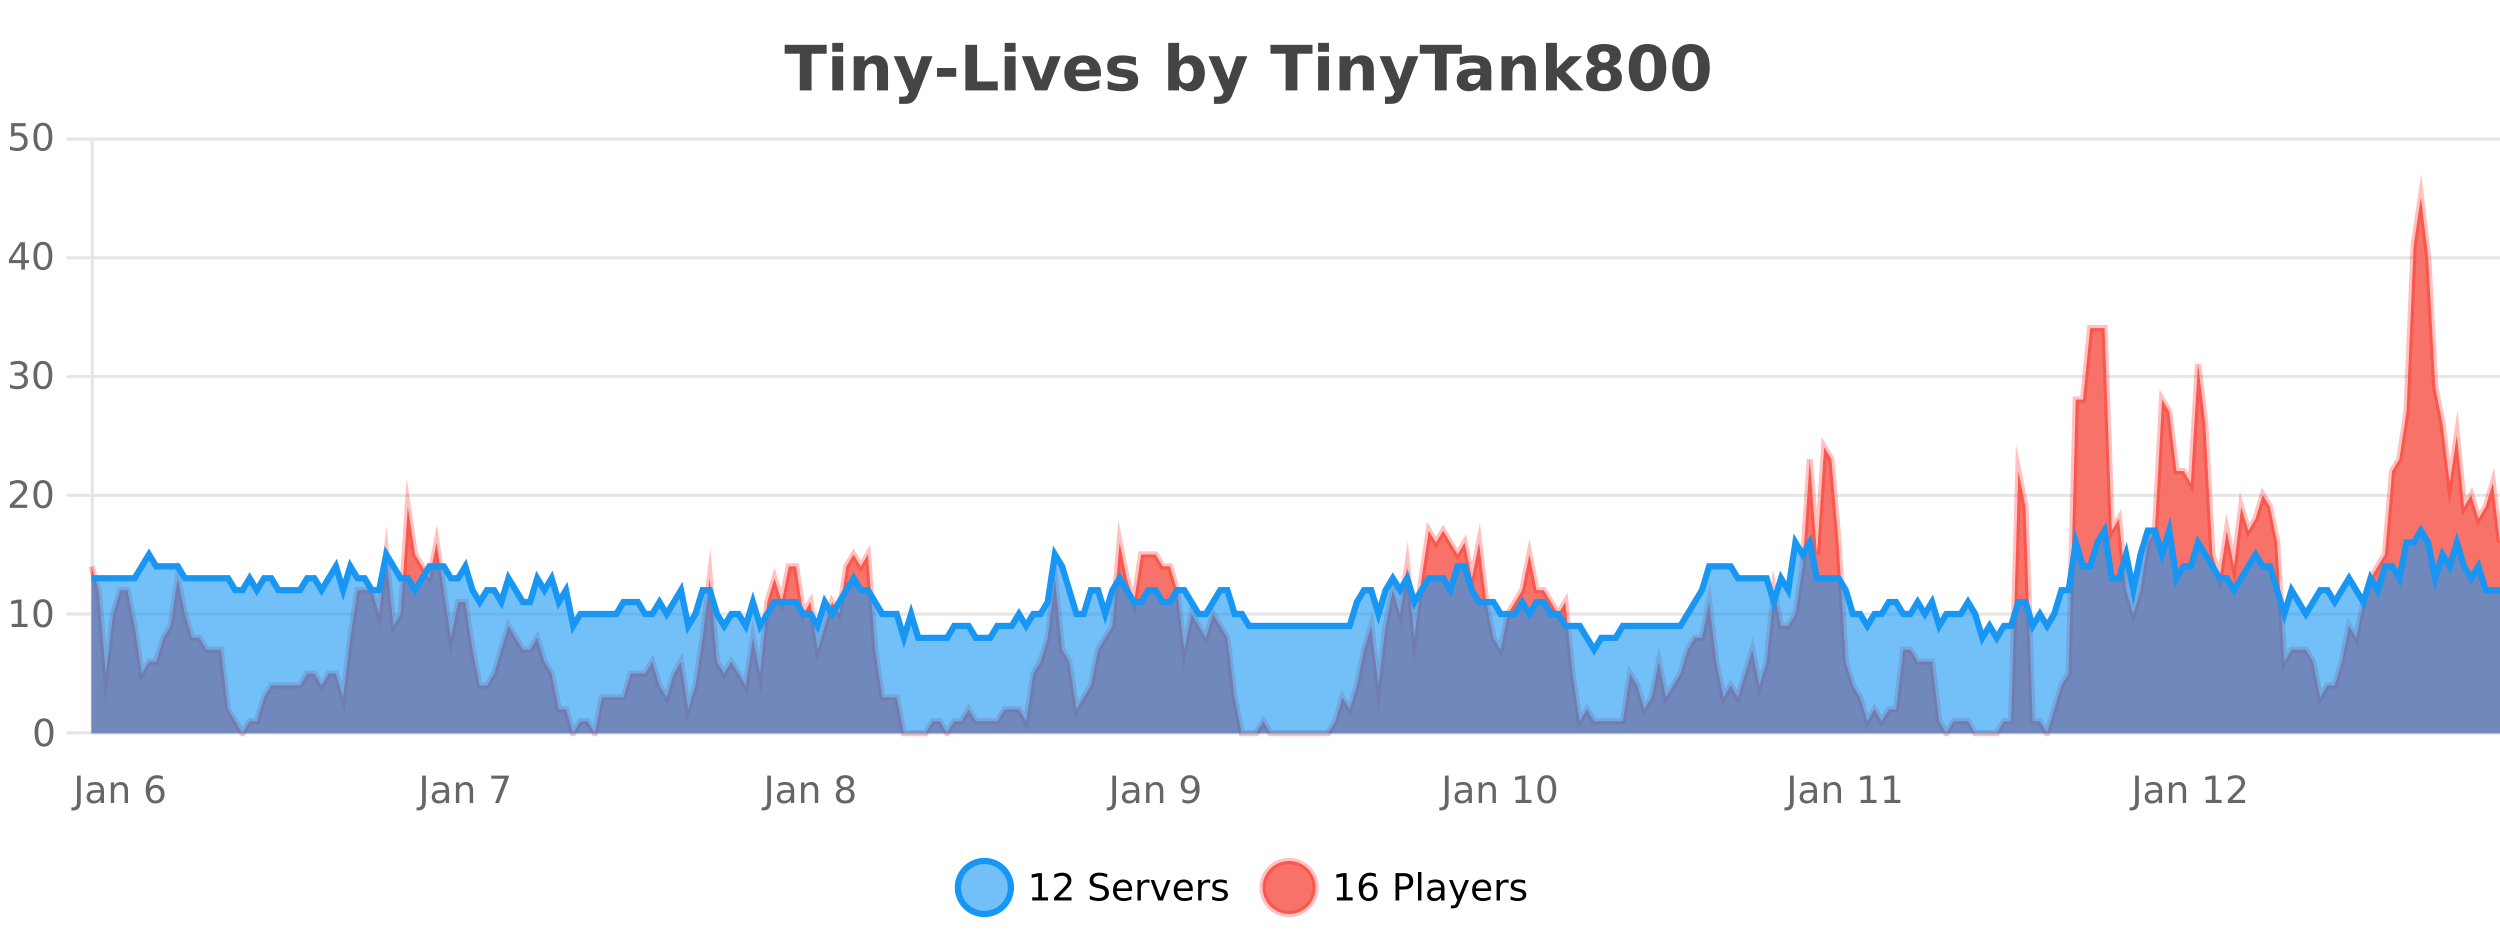 <?xml version="1.0" encoding="UTF-8"?>
<svg xmlns="http://www.w3.org/2000/svg" xmlns:xlink="http://www.w3.org/1999/xlink" width="800pt" height="300pt" viewBox="0 0 800 300" version="1.1">
<defs>
<clipPath id="clip1">
  <path d="M 278 263 L 352 263 L 352 300 L 278 300 Z M 278 263 "/>
</clipPath>
<clipPath id="clip2">
  <path d="M 375 263 L 450 263 L 450 300 L 375 300 Z M 375 263 "/>
</clipPath>
<clipPath id="clip3">
  <path d="M 29.27 63 L 800 63 L 800 234.602 L 29.27 234.602 Z M 29.27 63 "/>
</clipPath>
<clipPath id="clip4">
  <path d="M 28.27 43 L 800 43 L 800 235.602 L 28.27 235.602 Z M 28.27 43 "/>
</clipPath>
<clipPath id="clip5">
  <path d="M 29.27 169 L 800 169 L 800 234.602 L 29.27 234.602 Z M 29.27 169 "/>
</clipPath>
<clipPath id="clip6">
  <path d="M 28.27 141 L 800 141 L 800 235.602 L 28.27 235.602 Z M 28.27 141 "/>
</clipPath>
</defs>
<g id="surface1946">
<rect x="0" y="0" width="800" height="300" style="fill:rgb(100%,100%,100%);fill-opacity:1;stroke:none;"/>
<path style="fill:none;stroke-width:1;stroke-linecap:butt;stroke-linejoin:miter;stroke:rgb(0%,0%,0%);stroke-opacity:0.098;stroke-miterlimit:10;" d="M 30 234.5 L 800 234.5 "/>
<path style="fill:none;stroke-width:1;stroke-linecap:butt;stroke-linejoin:miter;stroke:rgb(0%,0%,0%);stroke-opacity:0.098;stroke-miterlimit:10;" d="M 21.27 234.5 L 29 234.5 "/>
<path style="fill:none;stroke-width:1;stroke-linecap:butt;stroke-linejoin:miter;stroke:rgb(0%,0%,0%);stroke-opacity:0.098;stroke-miterlimit:10;" d="M 30 196.5 L 800 196.5 "/>
<path style="fill:none;stroke-width:1;stroke-linecap:butt;stroke-linejoin:miter;stroke:rgb(0%,0%,0%);stroke-opacity:0.098;stroke-miterlimit:10;" d="M 21.27 196.5 L 29 196.5 "/>
<path style="fill:none;stroke-width:1;stroke-linecap:butt;stroke-linejoin:miter;stroke:rgb(0%,0%,0%);stroke-opacity:0.098;stroke-miterlimit:10;" d="M 30 158.5 L 800 158.5 "/>
<path style="fill:none;stroke-width:1;stroke-linecap:butt;stroke-linejoin:miter;stroke:rgb(0%,0%,0%);stroke-opacity:0.098;stroke-miterlimit:10;" d="M 21.27 158.5 L 29 158.5 "/>
<path style="fill:none;stroke-width:1;stroke-linecap:butt;stroke-linejoin:miter;stroke:rgb(0%,0%,0%);stroke-opacity:0.098;stroke-miterlimit:10;" d="M 30 120.5 L 800 120.5 "/>
<path style="fill:none;stroke-width:1;stroke-linecap:butt;stroke-linejoin:miter;stroke:rgb(0%,0%,0%);stroke-opacity:0.098;stroke-miterlimit:10;" d="M 21.27 120.5 L 29 120.5 "/>
<path style="fill:none;stroke-width:1;stroke-linecap:butt;stroke-linejoin:miter;stroke:rgb(0%,0%,0%);stroke-opacity:0.098;stroke-miterlimit:10;" d="M 30 82.5 L 800 82.5 "/>
<path style="fill:none;stroke-width:1;stroke-linecap:butt;stroke-linejoin:miter;stroke:rgb(0%,0%,0%);stroke-opacity:0.098;stroke-miterlimit:10;" d="M 21.27 82.5 L 29 82.5 "/>
<path style="fill:none;stroke-width:1;stroke-linecap:butt;stroke-linejoin:miter;stroke:rgb(0%,0%,0%);stroke-opacity:0.098;stroke-miterlimit:10;" d="M 30 44.5 L 800 44.5 "/>
<path style="fill:none;stroke-width:1;stroke-linecap:butt;stroke-linejoin:miter;stroke:rgb(0%,0%,0%);stroke-opacity:0.098;stroke-miterlimit:10;" d="M 21.27 44.5 L 29 44.5 "/>
<path style=" stroke:none;fill-rule:nonzero;fill:rgb(9.02%,58.824%,95.294%);fill-opacity:0.6;" d="M 323.488 284 C 323.488 288.688 319.688 292.484 315.004 292.484 C 310.316 292.484 306.52 288.688 306.52 284 C 306.52 279.312 310.316 275.516 315.004 275.516 C 319.688 275.516 323.488 279.312 323.488 284 Z M 323.488 284 "/>
<g clip-path="url(#clip1)" clip-rule="nonzero">
<path style="fill:none;stroke-width:2;stroke-linecap:butt;stroke-linejoin:miter;stroke:rgb(9.02%,58.824%,95.294%);stroke-opacity:1;stroke-miterlimit:10;" d="M 323.488 284 C 323.488 288.688 319.688 292.484 315.004 292.484 C 310.316 292.484 306.52 288.688 306.52 284 C 306.52 279.312 310.316 275.516 315.004 275.516 C 319.688 275.516 323.488 279.312 323.488 284 Z M 323.488 284 "/>
</g>
<path style=" stroke:none;fill-rule:nonzero;fill:rgb(0%,0%,0%);fill-opacity:1;" d="M 330.305 287.156 L 332.242 287.156 L 332.242 280.484 L 330.133 280.906 L 330.133 279.828 L 332.227 279.406 L 333.414 279.406 L 333.414 287.156 L 335.352 287.156 L 335.352 288.156 L 330.305 288.156 Z M 338.75 287.156 L 342.891 287.156 L 342.891 288.156 L 337.328 288.156 L 337.328 287.156 C 337.773 286.699 338.383 286.078 339.156 285.297 C 339.938 284.508 340.426 283.996 340.625 283.766 C 341.008 283.352 341.273 282.996 341.422 282.703 C 341.578 282.402 341.656 282.109 341.656 281.828 C 341.656 281.359 341.488 280.98 341.156 280.688 C 340.832 280.398 340.41 280.25 339.891 280.25 C 339.516 280.25 339.117 280.312 338.703 280.438 C 338.297 280.562 337.859 280.762 337.391 281.031 L 337.391 279.828 C 337.867 279.641 338.312 279.5 338.719 279.406 C 339.133 279.305 339.516 279.25 339.859 279.25 C 340.766 279.25 341.488 279.48 342.031 279.938 C 342.57 280.387 342.844 280.992 342.844 281.75 C 342.844 282.105 342.773 282.445 342.641 282.766 C 342.504 283.09 342.258 283.469 341.906 283.906 C 341.801 284.023 341.488 284.352 340.969 284.891 C 340.445 285.434 339.707 286.188 338.75 287.156 Z M 354.324 279.688 L 354.324 280.844 C 353.875 280.637 353.449 280.48 353.043 280.375 C 352.645 280.262 352.266 280.203 351.902 280.203 C 351.254 280.203 350.754 280.328 350.402 280.578 C 350.059 280.828 349.887 281.188 349.887 281.656 C 349.887 282.043 350 282.336 350.23 282.531 C 350.457 282.73 350.902 282.887 351.559 283 L 352.262 283.156 C 353.145 283.324 353.797 283.621 354.215 284.047 C 354.641 284.465 354.855 285.027 354.855 285.734 C 354.855 286.59 354.566 287.234 353.996 287.672 C 353.434 288.109 352.598 288.328 351.496 288.328 C 351.09 288.328 350.652 288.281 350.184 288.188 C 349.715 288.094 349.23 287.953 348.73 287.766 L 348.73 286.547 C 349.207 286.82 349.676 287.023 350.137 287.156 C 350.605 287.293 351.059 287.359 351.496 287.359 C 352.172 287.359 352.691 287.23 353.059 286.969 C 353.434 286.699 353.621 286.32 353.621 285.828 C 353.621 285.402 353.484 285.07 353.215 284.828 C 352.953 284.578 352.52 284.398 351.918 284.281 L 351.199 284.141 C 350.312 283.965 349.672 283.688 349.277 283.312 C 348.891 282.938 348.699 282.418 348.699 281.75 C 348.699 280.969 348.969 280.359 349.512 279.922 C 350.051 279.477 350.801 279.25 351.762 279.25 C 352.176 279.25 352.594 279.289 353.012 279.359 C 353.438 279.434 353.875 279.543 354.324 279.688 Z M 362.27 284.609 L 362.27 285.125 L 357.301 285.125 C 357.352 285.875 357.574 286.445 357.973 286.828 C 358.379 287.215 358.934 287.406 359.645 287.406 C 360.059 287.406 360.461 287.359 360.848 287.266 C 361.242 287.164 361.633 287.008 362.02 286.797 L 362.02 287.828 C 361.621 287.984 361.223 288.105 360.816 288.188 C 360.41 288.281 359.996 288.328 359.582 288.328 C 358.539 288.328 357.711 288.027 357.098 287.422 C 356.48 286.809 356.176 285.98 356.176 284.938 C 356.176 283.867 356.465 283.016 357.051 282.391 C 357.633 281.758 358.414 281.438 359.395 281.438 C 360.277 281.438 360.977 281.727 361.488 282.297 C 362.008 282.859 362.27 283.633 362.27 284.609 Z M 361.191 284.281 C 361.18 283.699 361.012 283.23 360.691 282.875 C 360.367 282.523 359.941 282.344 359.41 282.344 C 358.805 282.344 358.32 282.516 357.957 282.859 C 357.602 283.203 357.398 283.684 357.348 284.297 Z M 367.84 282.594 C 367.715 282.531 367.578 282.484 367.434 282.453 C 367.297 282.414 367.141 282.391 366.965 282.391 C 366.359 282.391 365.891 282.59 365.559 282.984 C 365.234 283.383 365.074 283.953 365.074 284.703 L 365.074 288.156 L 363.996 288.156 L 363.996 281.594 L 365.074 281.594 L 365.074 282.609 C 365.301 282.215 365.598 281.922 365.965 281.734 C 366.328 281.539 366.77 281.438 367.293 281.438 C 367.363 281.438 367.441 281.445 367.527 281.453 C 367.621 281.465 367.719 281.48 367.824 281.5 Z M 368.195 281.594 L 369.336 281.594 L 371.383 287.094 L 373.445 281.594 L 374.586 281.594 L 372.117 288.156 L 370.648 288.156 Z M 381.688 284.609 L 381.688 285.125 L 376.719 285.125 C 376.77 285.875 376.992 286.445 377.391 286.828 C 377.797 287.215 378.352 287.406 379.062 287.406 C 379.477 287.406 379.879 287.359 380.266 287.266 C 380.66 287.164 381.051 287.008 381.438 286.797 L 381.438 287.828 C 381.039 287.984 380.641 288.105 380.234 288.188 C 379.828 288.281 379.414 288.328 379 288.328 C 377.957 288.328 377.129 288.027 376.516 287.422 C 375.898 286.809 375.594 285.98 375.594 284.938 C 375.594 283.867 375.883 283.016 376.469 282.391 C 377.051 281.758 377.832 281.438 378.812 281.438 C 379.695 281.438 380.395 281.727 380.906 282.297 C 381.426 282.859 381.688 283.633 381.688 284.609 Z M 380.609 284.281 C 380.598 283.699 380.43 283.23 380.109 282.875 C 379.785 282.523 379.359 282.344 378.828 282.344 C 378.223 282.344 377.738 282.516 377.375 282.859 C 377.02 283.203 376.816 283.684 376.766 284.297 Z M 387.258 282.594 C 387.133 282.531 386.996 282.484 386.852 282.453 C 386.715 282.414 386.559 282.391 386.383 282.391 C 385.777 282.391 385.309 282.59 384.977 282.984 C 384.652 283.383 384.492 283.953 384.492 284.703 L 384.492 288.156 L 383.414 288.156 L 383.414 281.594 L 384.492 281.594 L 384.492 282.609 C 384.719 282.215 385.016 281.922 385.383 281.734 C 385.746 281.539 386.188 281.438 386.711 281.438 C 386.781 281.438 386.859 281.445 386.945 281.453 C 387.039 281.465 387.137 281.48 387.242 281.5 Z M 392.566 281.781 L 392.566 282.812 C 392.262 282.656 391.945 282.543 391.613 282.469 C 391.289 282.387 390.949 282.344 390.598 282.344 C 390.066 282.344 389.664 282.43 389.395 282.594 C 389.121 282.75 388.988 282.996 388.988 283.328 C 388.988 283.578 389.082 283.777 389.27 283.922 C 389.465 284.059 389.855 284.188 390.441 284.312 L 390.801 284.406 C 391.57 284.562 392.117 284.793 392.441 285.094 C 392.762 285.398 392.926 285.812 392.926 286.344 C 392.926 286.961 392.68 287.445 392.191 287.797 C 391.711 288.152 391.051 288.328 390.207 288.328 C 389.852 288.328 389.48 288.289 389.098 288.219 C 388.723 288.156 388.324 288.059 387.91 287.922 L 387.91 286.797 C 388.305 287.008 388.695 287.164 389.082 287.266 C 389.465 287.371 389.852 287.422 390.238 287.422 C 390.738 287.422 391.121 287.34 391.395 287.172 C 391.676 286.996 391.816 286.746 391.816 286.422 C 391.816 286.133 391.715 285.906 391.52 285.75 C 391.32 285.594 390.887 285.445 390.223 285.297 L 389.848 285.219 C 389.18 285.074 388.695 284.855 388.395 284.562 C 388.102 284.273 387.957 283.875 387.957 283.375 C 387.957 282.75 388.176 282.273 388.613 281.938 C 389.051 281.605 389.668 281.438 390.473 281.438 C 390.867 281.438 391.242 281.469 391.598 281.531 C 391.949 281.586 392.273 281.668 392.566 281.781 Z M 325.004 277.016 "/>
<path style=" stroke:none;fill-rule:nonzero;fill:rgb(96.863%,44.706%,40.784%);fill-opacity:1;" d="M 420.988 284 C 420.988 288.688 417.191 292.484 412.504 292.484 C 407.82 292.484 404.02 288.688 404.02 284 C 404.02 279.312 407.82 275.516 412.504 275.516 C 417.191 275.516 420.988 279.312 420.988 284 Z M 420.988 284 "/>
<g clip-path="url(#clip2)" clip-rule="nonzero">
<path style="fill:none;stroke-width:2;stroke-linecap:butt;stroke-linejoin:miter;stroke:rgb(100%,4.706%,0%);stroke-opacity:0.247;stroke-miterlimit:10;" d="M 420.988 284 C 420.988 288.688 417.191 292.484 412.504 292.484 C 407.82 292.484 404.02 288.688 404.02 284 C 404.02 279.312 407.82 275.516 412.504 275.516 C 417.191 275.516 420.988 279.312 420.988 284 Z M 420.988 284 "/>
</g>
<path style=" stroke:none;fill-rule:nonzero;fill:rgb(0%,0%,0%);fill-opacity:1;" d="M 427.805 287.156 L 429.742 287.156 L 429.742 280.484 L 427.633 280.906 L 427.633 279.828 L 429.727 279.406 L 430.914 279.406 L 430.914 287.156 L 432.852 287.156 L 432.852 288.156 L 427.805 288.156 Z M 437.922 283.312 C 437.391 283.312 436.969 283.496 436.656 283.859 C 436.344 284.227 436.188 284.719 436.188 285.344 C 436.188 285.98 436.344 286.48 436.656 286.844 C 436.969 287.211 437.391 287.391 437.922 287.391 C 438.453 287.391 438.867 287.211 439.172 286.844 C 439.484 286.48 439.641 285.98 439.641 285.344 C 439.641 284.719 439.484 284.227 439.172 283.859 C 438.867 283.496 438.453 283.312 437.922 283.312 Z M 440.266 279.594 L 440.266 280.672 C 439.961 280.539 439.66 280.434 439.359 280.359 C 439.055 280.289 438.758 280.25 438.469 280.25 C 437.688 280.25 437.086 280.516 436.672 281.047 C 436.266 281.57 436.031 282.359 435.969 283.422 C 436.195 283.09 436.484 282.836 436.828 282.656 C 437.18 282.469 437.566 282.375 437.984 282.375 C 438.859 282.375 439.551 282.641 440.062 283.172 C 440.57 283.703 440.828 284.43 440.828 285.344 C 440.828 286.25 440.562 286.977 440.031 287.516 C 439.5 288.059 438.797 288.328 437.922 288.328 C 436.898 288.328 436.125 287.945 435.594 287.172 C 435.062 286.391 434.797 285.266 434.797 283.797 C 434.797 282.414 435.125 281.309 435.781 280.484 C 436.438 279.664 437.316 279.25 438.422 279.25 C 438.711 279.25 439.008 279.281 439.312 279.344 C 439.613 279.398 439.93 279.48 440.266 279.594 Z M 447.762 280.375 L 447.762 283.672 L 449.246 283.672 C 449.797 283.672 450.223 283.531 450.527 283.25 C 450.828 282.961 450.98 282.547 450.98 282.016 C 450.98 281.496 450.828 281.094 450.527 280.812 C 450.223 280.523 449.797 280.375 449.246 280.375 Z M 446.574 279.406 L 449.246 279.406 C 450.234 279.406 450.98 279.633 451.48 280.078 C 451.98 280.516 452.23 281.164 452.23 282.016 C 452.23 282.883 451.98 283.539 451.48 283.984 C 450.98 284.422 450.234 284.641 449.246 284.641 L 447.762 284.641 L 447.762 288.156 L 446.574 288.156 Z M 453.766 279.031 L 454.844 279.031 L 454.844 288.156 L 453.766 288.156 Z M 460.082 284.859 C 459.215 284.859 458.613 284.961 458.27 285.156 C 457.934 285.355 457.77 285.695 457.77 286.172 C 457.77 286.559 457.895 286.867 458.145 287.094 C 458.402 287.312 458.746 287.422 459.176 287.422 C 459.777 287.422 460.258 287.215 460.613 286.797 C 460.977 286.371 461.16 285.805 461.16 285.094 L 461.16 284.859 Z M 462.238 284.406 L 462.238 288.156 L 461.16 288.156 L 461.16 287.156 C 460.91 287.555 460.602 287.852 460.238 288.047 C 459.871 288.234 459.426 288.328 458.895 288.328 C 458.215 288.328 457.68 288.141 457.285 287.766 C 456.887 287.383 456.691 286.875 456.691 286.25 C 456.691 285.512 456.934 284.953 457.426 284.578 C 457.926 284.203 458.664 284.016 459.645 284.016 L 461.16 284.016 L 461.16 283.906 C 461.16 283.406 460.992 283.023 460.66 282.75 C 460.336 282.48 459.883 282.344 459.301 282.344 C 458.926 282.344 458.555 282.391 458.191 282.484 C 457.836 282.578 457.496 282.715 457.176 282.891 L 457.176 281.891 C 457.57 281.734 457.949 281.621 458.316 281.547 C 458.691 281.477 459.055 281.438 459.41 281.438 C 460.355 281.438 461.066 281.684 461.535 282.172 C 462.004 282.664 462.238 283.406 462.238 284.406 Z M 467.188 288.766 C 466.883 289.547 466.586 290.055 466.297 290.297 C 466.004 290.535 465.617 290.656 465.141 290.656 L 464.281 290.656 L 464.281 289.75 L 464.906 289.75 C 465.207 289.75 465.438 289.676 465.594 289.531 C 465.758 289.395 465.941 289.066 466.141 288.547 L 466.344 288.047 L 463.688 281.594 L 464.828 281.594 L 466.875 286.719 L 468.938 281.594 L 470.078 281.594 Z M 477.18 284.609 L 477.18 285.125 L 472.211 285.125 C 472.262 285.875 472.484 286.445 472.883 286.828 C 473.289 287.215 473.844 287.406 474.555 287.406 C 474.969 287.406 475.371 287.359 475.758 287.266 C 476.152 287.164 476.543 287.008 476.93 286.797 L 476.93 287.828 C 476.531 287.984 476.133 288.105 475.727 288.188 C 475.32 288.281 474.906 288.328 474.492 288.328 C 473.449 288.328 472.621 288.027 472.008 287.422 C 471.391 286.809 471.086 285.98 471.086 284.938 C 471.086 283.867 471.375 283.016 471.961 282.391 C 472.543 281.758 473.324 281.438 474.305 281.438 C 475.188 281.438 475.887 281.727 476.398 282.297 C 476.918 282.859 477.18 283.633 477.18 284.609 Z M 476.102 284.281 C 476.09 283.699 475.922 283.23 475.602 282.875 C 475.277 282.523 474.852 282.344 474.32 282.344 C 473.715 282.344 473.23 282.516 472.867 282.859 C 472.512 283.203 472.309 283.684 472.258 284.297 Z M 482.75 282.594 C 482.625 282.531 482.488 282.484 482.344 282.453 C 482.207 282.414 482.051 282.391 481.875 282.391 C 481.27 282.391 480.801 282.59 480.469 282.984 C 480.145 283.383 479.984 283.953 479.984 284.703 L 479.984 288.156 L 478.906 288.156 L 478.906 281.594 L 479.984 281.594 L 479.984 282.609 C 480.211 282.215 480.508 281.922 480.875 281.734 C 481.238 281.539 481.68 281.438 482.203 281.438 C 482.273 281.438 482.352 281.445 482.438 281.453 C 482.531 281.465 482.629 281.48 482.734 281.5 Z M 488.055 281.781 L 488.055 282.812 C 487.75 282.656 487.434 282.543 487.102 282.469 C 486.777 282.387 486.438 282.344 486.086 282.344 C 485.555 282.344 485.152 282.43 484.883 282.594 C 484.609 282.75 484.477 282.996 484.477 283.328 C 484.477 283.578 484.57 283.777 484.758 283.922 C 484.953 284.059 485.344 284.188 485.93 284.312 L 486.289 284.406 C 487.059 284.562 487.605 284.793 487.93 285.094 C 488.25 285.398 488.414 285.812 488.414 286.344 C 488.414 286.961 488.168 287.445 487.68 287.797 C 487.199 288.152 486.539 288.328 485.695 288.328 C 485.34 288.328 484.969 288.289 484.586 288.219 C 484.211 288.156 483.812 288.059 483.398 287.922 L 483.398 286.797 C 483.793 287.008 484.184 287.164 484.57 287.266 C 484.953 287.371 485.34 287.422 485.727 287.422 C 486.227 287.422 486.609 287.34 486.883 287.172 C 487.164 286.996 487.305 286.746 487.305 286.422 C 487.305 286.133 487.203 285.906 487.008 285.75 C 486.809 285.594 486.375 285.445 485.711 285.297 L 485.336 285.219 C 484.668 285.074 484.184 284.855 483.883 284.562 C 483.59 284.273 483.445 283.875 483.445 283.375 C 483.445 282.75 483.664 282.273 484.102 281.938 C 484.539 281.605 485.156 281.438 485.961 281.438 C 486.355 281.438 486.73 281.469 487.086 281.531 C 487.438 281.586 487.762 281.668 488.055 281.781 Z M 422.504 277.016 "/>
<path style=" stroke:none;fill-rule:nonzero;fill:rgb(26.667%,26.667%,26.667%);fill-opacity:1;" d="M 251.094 14.344 L 264.531 14.344 L 264.531 17.188 L 259.703 17.188 L 259.703 28.922 L 255.938 28.922 L 255.938 17.188 L 251.094 17.188 Z M 266.328 17.984 L 269.812 17.984 L 269.812 28.922 L 266.328 28.922 Z M 266.328 13.719 L 269.812 13.719 L 269.812 16.578 L 266.328 16.578 Z M 284.172 22.266 L 284.172 28.922 L 280.656 28.922 L 280.656 23.828 C 280.656 22.883 280.633 22.23 280.594 21.875 C 280.551 21.512 280.477 21.246 280.375 21.078 C 280.238 20.852 280.051 20.672 279.812 20.547 C 279.582 20.422 279.316 20.359 279.016 20.359 C 278.285 20.359 277.711 20.641 277.297 21.203 C 276.879 21.766 276.672 22.547 276.672 23.547 L 276.672 28.922 L 273.188 28.922 L 273.188 17.984 L 276.672 17.984 L 276.672 19.578 C 277.203 18.945 277.766 18.477 278.359 18.172 C 278.953 17.871 279.602 17.719 280.312 17.719 C 281.582 17.719 282.539 18.109 283.188 18.891 C 283.844 19.664 284.172 20.789 284.172 22.266 Z M 285.984 17.984 L 289.469 17.984 L 292.422 25.406 L 294.922 17.984 L 298.406 17.984 L 293.812 29.953 C 293.352 31.172 292.812 32.02 292.188 32.5 C 291.57 32.988 290.766 33.234 289.766 33.234 L 287.734 33.234 L 287.734 30.938 L 288.828 30.938 C 289.422 30.938 289.852 30.844 290.125 30.656 C 290.395 30.469 290.602 30.129 290.75 29.641 L 290.859 29.344 Z M 299.852 21.75 L 305.992 21.75 L 305.992 24.578 L 299.852 24.578 Z M 308.918 14.344 L 312.668 14.344 L 312.668 26.078 L 319.277 26.078 L 319.277 28.922 L 308.918 28.922 Z M 321.508 17.984 L 324.992 17.984 L 324.992 28.922 L 321.508 28.922 Z M 321.508 13.719 L 324.992 13.719 L 324.992 16.578 L 321.508 16.578 Z M 326.969 17.984 L 330.469 17.984 L 333.203 25.547 L 335.906 17.984 L 339.422 17.984 L 335.109 28.922 L 331.266 28.922 Z M 352.305 23.422 L 352.305 24.422 L 344.133 24.422 C 344.215 25.246 344.512 25.859 345.023 26.266 C 345.531 26.672 346.242 26.875 347.148 26.875 C 347.887 26.875 348.641 26.766 349.414 26.547 C 350.184 26.328 350.977 26 351.789 25.562 L 351.789 28.25 C 350.965 28.562 350.137 28.797 349.305 28.953 C 348.48 29.117 347.656 29.203 346.836 29.203 C 344.855 29.203 343.312 28.703 342.211 27.703 C 341.117 26.695 340.57 25.281 340.57 23.469 C 340.57 21.68 341.105 20.273 342.18 19.25 C 343.262 18.23 344.746 17.719 346.633 17.719 C 348.352 17.719 349.727 18.242 350.758 19.281 C 351.789 20.312 352.305 21.695 352.305 23.422 Z M 348.711 22.266 C 348.711 21.602 348.516 21.062 348.133 20.656 C 347.746 20.25 347.242 20.047 346.617 20.047 C 345.938 20.047 345.387 20.242 344.961 20.625 C 344.543 21 344.281 21.547 344.18 22.266 Z M 363.492 18.328 L 363.492 20.984 C 362.75 20.672 362.031 20.438 361.336 20.281 C 360.637 20.125 359.977 20.047 359.352 20.047 C 358.695 20.047 358.203 20.133 357.883 20.297 C 357.559 20.465 357.398 20.719 357.398 21.062 C 357.398 21.344 357.516 21.559 357.758 21.703 C 358.008 21.852 358.445 21.961 359.07 22.031 L 359.695 22.125 C 361.484 22.355 362.688 22.73 363.305 23.25 C 363.918 23.773 364.227 24.59 364.227 25.703 C 364.227 26.871 363.793 27.746 362.93 28.328 C 362.074 28.914 360.797 29.203 359.102 29.203 C 358.371 29.203 357.621 29.145 356.852 29.031 C 356.078 28.918 355.289 28.746 354.477 28.516 L 354.477 25.859 C 355.172 26.203 355.887 26.461 356.617 26.625 C 357.344 26.793 358.09 26.875 358.852 26.875 C 359.539 26.875 360.055 26.781 360.398 26.594 C 360.742 26.406 360.914 26.125 360.914 25.75 C 360.914 25.438 360.793 25.211 360.555 25.062 C 360.312 24.906 359.84 24.789 359.133 24.703 L 358.523 24.625 C 356.961 24.43 355.867 24.07 355.242 23.547 C 354.617 23.016 354.305 22.215 354.305 21.141 C 354.305 19.984 354.699 19.125 355.492 18.562 C 356.293 18 357.512 17.719 359.148 17.719 C 359.793 17.719 360.469 17.773 361.18 17.875 C 361.887 17.969 362.656 18.121 363.492 18.328 Z M 379.641 26.672 C 380.391 26.672 380.961 26.402 381.359 25.859 C 381.754 25.309 381.953 24.512 381.953 23.469 C 381.953 22.43 381.754 21.637 381.359 21.094 C 380.961 20.543 380.391 20.266 379.641 20.266 C 378.891 20.266 378.312 20.543 377.906 21.094 C 377.508 21.637 377.312 22.43 377.312 23.469 C 377.312 24.5 377.508 25.293 377.906 25.844 C 378.312 26.398 378.891 26.672 379.641 26.672 Z M 377.312 19.578 C 377.801 18.945 378.336 18.477 378.922 18.172 C 379.504 17.871 380.176 17.719 380.938 17.719 C 382.289 17.719 383.398 18.258 384.266 19.328 C 385.129 20.402 385.562 21.781 385.562 23.469 C 385.562 25.148 385.129 26.523 384.266 27.594 C 383.398 28.668 382.289 29.203 380.938 29.203 C 380.176 29.203 379.504 29.051 378.922 28.75 C 378.336 28.449 377.801 27.98 377.312 27.344 L 377.312 28.922 L 373.828 28.922 L 373.828 13.719 L 377.312 13.719 Z M 386.711 17.984 L 390.195 17.984 L 393.148 25.406 L 395.648 17.984 L 399.133 17.984 L 394.539 29.953 C 394.078 31.172 393.539 32.02 392.914 32.5 C 392.297 32.988 391.492 33.234 390.492 33.234 L 388.461 33.234 L 388.461 30.938 L 389.555 30.938 C 390.148 30.938 390.578 30.844 390.852 30.656 C 391.121 30.469 391.328 30.129 391.477 29.641 L 391.586 29.344 Z M 406.555 14.344 L 419.992 14.344 L 419.992 17.188 L 415.164 17.188 L 415.164 28.922 L 411.398 28.922 L 411.398 17.188 L 406.555 17.188 Z M 421.789 17.984 L 425.273 17.984 L 425.273 28.922 L 421.789 28.922 Z M 421.789 13.719 L 425.273 13.719 L 425.273 16.578 L 421.789 16.578 Z M 439.629 22.266 L 439.629 28.922 L 436.113 28.922 L 436.113 23.828 C 436.113 22.883 436.09 22.23 436.051 21.875 C 436.008 21.512 435.934 21.246 435.832 21.078 C 435.695 20.852 435.508 20.672 435.27 20.547 C 435.039 20.422 434.773 20.359 434.473 20.359 C 433.742 20.359 433.168 20.641 432.754 21.203 C 432.336 21.766 432.129 22.547 432.129 23.547 L 432.129 28.922 L 428.645 28.922 L 428.645 17.984 L 432.129 17.984 L 432.129 19.578 C 432.66 18.945 433.223 18.477 433.816 18.172 C 434.41 17.871 435.059 17.719 435.77 17.719 C 437.039 17.719 437.996 18.109 438.645 18.891 C 439.301 19.664 439.629 20.789 439.629 22.266 Z M 441.445 17.984 L 444.93 17.984 L 447.883 25.406 L 450.383 17.984 L 453.867 17.984 L 449.273 29.953 C 448.812 31.172 448.273 32.02 447.648 32.5 C 447.031 32.988 446.227 33.234 445.227 33.234 L 443.195 33.234 L 443.195 30.938 L 444.289 30.938 C 444.883 30.938 445.312 30.844 445.586 30.656 C 445.855 30.469 446.062 30.129 446.211 29.641 L 446.32 29.344 Z M 454.328 14.344 L 467.766 14.344 L 467.766 17.188 L 462.938 17.188 L 462.938 28.922 L 459.172 28.922 L 459.172 17.188 L 454.328 17.188 Z M 471.875 24 C 471.145 24 470.598 24.125 470.234 24.375 C 469.867 24.617 469.688 24.98 469.688 25.469 C 469.688 25.906 469.832 26.25 470.125 26.5 C 470.426 26.75 470.836 26.875 471.359 26.875 C 472.016 26.875 472.566 26.641 473.016 26.172 C 473.473 25.703 473.703 25.117 473.703 24.406 L 473.703 24 Z M 477.219 22.688 L 477.219 28.922 L 473.703 28.922 L 473.703 27.297 C 473.234 27.965 472.703 28.449 472.109 28.75 C 471.523 29.051 470.812 29.203 469.969 29.203 C 468.844 29.203 467.926 28.875 467.219 28.219 C 466.508 27.555 466.156 26.695 466.156 25.641 C 466.156 24.359 466.594 23.422 467.469 22.828 C 468.352 22.227 469.742 21.922 471.641 21.922 L 473.703 21.922 L 473.703 21.641 C 473.703 21.09 473.484 20.688 473.047 20.438 C 472.609 20.18 471.926 20.047 471 20.047 C 470.25 20.047 469.551 20.125 468.906 20.281 C 468.258 20.43 467.66 20.648 467.109 20.938 L 467.109 18.281 C 467.859 18.094 468.609 17.953 469.359 17.859 C 470.117 17.766 470.879 17.719 471.641 17.719 C 473.609 17.719 475.031 18.109 475.906 18.891 C 476.781 19.664 477.219 20.93 477.219 22.688 Z M 491.465 22.266 L 491.465 28.922 L 487.949 28.922 L 487.949 23.828 C 487.949 22.883 487.926 22.23 487.887 21.875 C 487.844 21.512 487.77 21.246 487.668 21.078 C 487.531 20.852 487.344 20.672 487.105 20.547 C 486.875 20.422 486.609 20.359 486.309 20.359 C 485.578 20.359 485.004 20.641 484.59 21.203 C 484.172 21.766 483.965 22.547 483.965 23.547 L 483.965 28.922 L 480.48 28.922 L 480.48 17.984 L 483.965 17.984 L 483.965 19.578 C 484.496 18.945 485.059 18.477 485.652 18.172 C 486.246 17.871 486.895 17.719 487.605 17.719 C 488.875 17.719 489.832 18.109 490.48 18.891 C 491.137 19.664 491.465 20.789 491.465 22.266 Z M 494.719 13.719 L 498.203 13.719 L 498.203 22 L 502.234 17.984 L 506.297 17.984 L 500.953 23 L 506.719 28.922 L 502.469 28.922 L 498.203 24.359 L 498.203 28.922 L 494.719 28.922 Z M 513.301 22.391 C 512.59 22.391 512.051 22.586 511.676 22.969 C 511.301 23.355 511.113 23.906 511.113 24.625 C 511.113 25.344 511.301 25.898 511.676 26.281 C 512.051 26.656 512.59 26.844 513.301 26.844 C 513.996 26.844 514.527 26.656 514.895 26.281 C 515.27 25.898 515.457 25.344 515.457 24.625 C 515.457 23.906 515.27 23.355 514.895 22.969 C 514.527 22.586 513.996 22.391 513.301 22.391 Z M 510.551 21.156 C 509.664 20.887 508.996 20.477 508.551 19.922 C 508.102 19.371 507.879 18.684 507.879 17.859 C 507.879 16.633 508.336 15.695 509.254 15.047 C 510.168 14.402 511.52 14.078 513.301 14.078 C 515.059 14.078 516.398 14.402 517.316 15.047 C 518.23 15.684 518.691 16.621 518.691 17.859 C 518.691 18.684 518.461 19.371 518.004 19.922 C 517.555 20.477 516.887 20.887 516.004 21.156 C 516.992 21.43 517.738 21.871 518.238 22.484 C 518.746 23.102 519.004 23.875 519.004 24.812 C 519.004 26.262 518.523 27.355 517.566 28.094 C 516.605 28.836 515.184 29.203 513.301 29.203 C 511.402 29.203 509.973 28.836 509.004 28.094 C 508.035 27.355 507.551 26.262 507.551 24.812 C 507.551 23.875 507.801 23.102 508.301 22.484 C 508.809 21.871 509.559 21.43 510.551 21.156 Z M 511.426 18.234 C 511.426 18.82 511.586 19.266 511.91 19.578 C 512.23 19.891 512.695 20.047 513.301 20.047 C 513.883 20.047 514.332 19.891 514.645 19.578 C 514.965 19.266 515.129 18.82 515.129 18.234 C 515.129 17.664 514.965 17.219 514.645 16.906 C 514.332 16.594 513.883 16.438 513.301 16.438 C 512.695 16.438 512.23 16.594 511.91 16.906 C 511.586 17.219 511.426 17.664 511.426 18.234 Z M 529.453 21.609 C 529.453 19.789 529.281 18.508 528.938 17.766 C 528.594 17.016 528.02 16.641 527.219 16.641 C 526.406 16.641 525.828 17.016 525.484 17.766 C 525.141 18.508 524.969 19.789 524.969 21.609 C 524.969 23.453 525.141 24.758 525.484 25.516 C 525.828 26.266 526.406 26.641 527.219 26.641 C 528.02 26.641 528.594 26.266 528.938 25.516 C 529.281 24.758 529.453 23.453 529.453 21.609 Z M 533.203 21.641 C 533.203 24.059 532.68 25.922 531.641 27.234 C 530.598 28.547 529.125 29.203 527.219 29.203 C 525.289 29.203 523.805 28.547 522.766 27.234 C 521.723 25.922 521.203 24.059 521.203 21.641 C 521.203 19.227 521.723 17.359 522.766 16.047 C 523.805 14.734 525.289 14.078 527.219 14.078 C 529.125 14.078 530.598 14.734 531.641 16.047 C 532.68 17.359 533.203 19.227 533.203 21.641 Z M 543.367 21.609 C 543.367 19.789 543.195 18.508 542.852 17.766 C 542.508 17.016 541.934 16.641 541.133 16.641 C 540.32 16.641 539.742 17.016 539.398 17.766 C 539.055 18.508 538.883 19.789 538.883 21.609 C 538.883 23.453 539.055 24.758 539.398 25.516 C 539.742 26.266 540.32 26.641 541.133 26.641 C 541.934 26.641 542.508 26.266 542.852 25.516 C 543.195 24.758 543.367 23.453 543.367 21.609 Z M 547.117 21.641 C 547.117 24.059 546.594 25.922 545.555 27.234 C 544.512 28.547 543.039 29.203 541.133 29.203 C 539.203 29.203 537.719 28.547 536.68 27.234 C 535.637 25.922 535.117 24.059 535.117 21.641 C 535.117 19.227 535.637 17.359 536.68 16.047 C 537.719 14.734 539.203 14.078 541.133 14.078 C 543.039 14.078 544.512 14.734 545.555 16.047 C 546.594 17.359 547.117 19.227 547.117 21.641 Z M 251 10.359 "/>
<path style="fill:none;stroke-width:1;stroke-linecap:butt;stroke-linejoin:miter;stroke:rgb(0%,0%,0%);stroke-opacity:0.098;stroke-miterlimit:10;" d="M 29 234.5 L 801 234.5 "/>
<path style=" stroke:none;fill-rule:nonzero;fill:rgb(40%,40%,40%);fill-opacity:1;" d="M 24.645 248.203 L 25.832 248.203 L 25.832 256.344 C 25.832 257.395 25.629 258.16 25.223 258.641 C 24.824 259.117 24.184 259.359 23.301 259.359 L 22.848 259.359 L 22.848 258.359 L 23.223 258.359 C 23.742 258.359 24.105 258.211 24.316 257.922 C 24.535 257.629 24.645 257.102 24.645 256.344 Z M 31.121 253.656 C 30.254 253.656 29.652 253.758 29.309 253.953 C 28.973 254.152 28.809 254.492 28.809 254.969 C 28.809 255.355 28.934 255.664 29.184 255.891 C 29.441 256.109 29.785 256.219 30.215 256.219 C 30.816 256.219 31.297 256.012 31.652 255.594 C 32.016 255.168 32.199 254.602 32.199 253.891 L 32.199 253.656 Z M 33.277 253.203 L 33.277 256.953 L 32.199 256.953 L 32.199 255.953 C 31.949 256.352 31.641 256.648 31.277 256.844 C 30.91 257.031 30.465 257.125 29.934 257.125 C 29.254 257.125 28.719 256.938 28.324 256.562 C 27.926 256.18 27.73 255.672 27.73 255.047 C 27.73 254.309 27.973 253.75 28.465 253.375 C 28.965 253 29.703 252.812 30.684 252.812 L 32.199 252.812 L 32.199 252.703 C 32.199 252.203 32.031 251.82 31.699 251.547 C 31.375 251.277 30.922 251.141 30.34 251.141 C 29.965 251.141 29.594 251.188 29.23 251.281 C 28.875 251.375 28.535 251.512 28.215 251.688 L 28.215 250.688 C 28.609 250.531 28.988 250.418 29.355 250.344 C 29.73 250.273 30.094 250.234 30.449 250.234 C 31.395 250.234 32.105 250.48 32.574 250.969 C 33.043 251.461 33.277 252.203 33.277 253.203 Z M 40.961 252.984 L 40.961 256.953 L 39.883 256.953 L 39.883 253.031 C 39.883 252.406 39.758 251.945 39.508 251.641 C 39.266 251.328 38.906 251.172 38.43 251.172 C 37.844 251.172 37.383 251.359 37.039 251.734 C 36.703 252.102 36.539 252.605 36.539 253.25 L 36.539 256.953 L 35.461 256.953 L 35.461 250.391 L 36.539 250.391 L 36.539 251.406 C 36.797 251.012 37.102 250.719 37.445 250.531 C 37.797 250.336 38.203 250.234 38.664 250.234 C 39.414 250.234 39.98 250.469 40.367 250.938 C 40.762 251.398 40.961 252.078 40.961 252.984 Z M 49.754 252.109 C 49.223 252.109 48.801 252.293 48.488 252.656 C 48.176 253.023 48.02 253.516 48.02 254.141 C 48.02 254.777 48.176 255.277 48.488 255.641 C 48.801 256.008 49.223 256.188 49.754 256.188 C 50.285 256.188 50.699 256.008 51.004 255.641 C 51.316 255.277 51.473 254.777 51.473 254.141 C 51.473 253.516 51.316 253.023 51.004 252.656 C 50.699 252.293 50.285 252.109 49.754 252.109 Z M 52.098 248.391 L 52.098 249.469 C 51.793 249.336 51.492 249.23 51.191 249.156 C 50.887 249.086 50.59 249.047 50.301 249.047 C 49.52 249.047 48.918 249.312 48.504 249.844 C 48.098 250.367 47.863 251.156 47.801 252.219 C 48.027 251.887 48.316 251.633 48.66 251.453 C 49.012 251.266 49.398 251.172 49.816 251.172 C 50.691 251.172 51.383 251.438 51.895 251.969 C 52.402 252.5 52.66 253.227 52.66 254.141 C 52.66 255.047 52.395 255.773 51.863 256.312 C 51.332 256.855 50.629 257.125 49.754 257.125 C 48.73 257.125 47.957 256.742 47.426 255.969 C 46.895 255.188 46.629 254.062 46.629 252.594 C 46.629 251.211 46.957 250.105 47.613 249.281 C 48.27 248.461 49.148 248.047 50.254 248.047 C 50.543 248.047 50.84 248.078 51.145 248.141 C 51.445 248.195 51.762 248.277 52.098 248.391 Z M 23.473 245.816 "/>
<path style=" stroke:none;fill-rule:nonzero;fill:rgb(40%,40%,40%);fill-opacity:1;" d="M 135.078 248.203 L 136.266 248.203 L 136.266 256.344 C 136.266 257.395 136.062 258.16 135.656 258.641 C 135.258 259.117 134.617 259.359 133.734 259.359 L 133.281 259.359 L 133.281 258.359 L 133.656 258.359 C 134.176 258.359 134.539 258.211 134.75 257.922 C 134.969 257.629 135.078 257.102 135.078 256.344 Z M 141.555 253.656 C 140.688 253.656 140.086 253.758 139.742 253.953 C 139.406 254.152 139.242 254.492 139.242 254.969 C 139.242 255.355 139.367 255.664 139.617 255.891 C 139.875 256.109 140.219 256.219 140.648 256.219 C 141.25 256.219 141.73 256.012 142.086 255.594 C 142.449 255.168 142.633 254.602 142.633 253.891 L 142.633 253.656 Z M 143.711 253.203 L 143.711 256.953 L 142.633 256.953 L 142.633 255.953 C 142.383 256.352 142.074 256.648 141.711 256.844 C 141.344 257.031 140.898 257.125 140.367 257.125 C 139.688 257.125 139.152 256.938 138.758 256.562 C 138.359 256.18 138.164 255.672 138.164 255.047 C 138.164 254.309 138.406 253.75 138.898 253.375 C 139.398 253 140.137 252.812 141.117 252.812 L 142.633 252.812 L 142.633 252.703 C 142.633 252.203 142.465 251.82 142.133 251.547 C 141.809 251.277 141.355 251.141 140.773 251.141 C 140.398 251.141 140.027 251.188 139.664 251.281 C 139.309 251.375 138.969 251.512 138.648 251.688 L 138.648 250.688 C 139.043 250.531 139.422 250.418 139.789 250.344 C 140.164 250.273 140.527 250.234 140.883 250.234 C 141.828 250.234 142.539 250.48 143.008 250.969 C 143.477 251.461 143.711 252.203 143.711 253.203 Z M 151.391 252.984 L 151.391 256.953 L 150.312 256.953 L 150.312 253.031 C 150.312 252.406 150.188 251.945 149.938 251.641 C 149.695 251.328 149.336 251.172 148.859 251.172 C 148.273 251.172 147.812 251.359 147.469 251.734 C 147.133 252.102 146.969 252.605 146.969 253.25 L 146.969 256.953 L 145.891 256.953 L 145.891 250.391 L 146.969 250.391 L 146.969 251.406 C 147.227 251.012 147.531 250.719 147.875 250.531 C 148.227 250.336 148.633 250.234 149.094 250.234 C 149.844 250.234 150.41 250.469 150.797 250.938 C 151.191 251.398 151.391 252.078 151.391 252.984 Z M 157.203 248.203 L 162.828 248.203 L 162.828 248.703 L 159.656 256.953 L 158.422 256.953 L 161.406 249.203 L 157.203 249.203 Z M 133.906 245.816 "/>
<path style=" stroke:none;fill-rule:nonzero;fill:rgb(40%,40%,40%);fill-opacity:1;" d="M 245.512 248.203 L 246.699 248.203 L 246.699 256.344 C 246.699 257.395 246.496 258.16 246.09 258.641 C 245.691 259.117 245.051 259.359 244.168 259.359 L 243.715 259.359 L 243.715 258.359 L 244.09 258.359 C 244.609 258.359 244.973 258.211 245.184 257.922 C 245.402 257.629 245.512 257.102 245.512 256.344 Z M 251.988 253.656 C 251.121 253.656 250.52 253.758 250.176 253.953 C 249.84 254.152 249.676 254.492 249.676 254.969 C 249.676 255.355 249.801 255.664 250.051 255.891 C 250.309 256.109 250.652 256.219 251.082 256.219 C 251.684 256.219 252.164 256.012 252.52 255.594 C 252.883 255.168 253.066 254.602 253.066 253.891 L 253.066 253.656 Z M 254.145 253.203 L 254.145 256.953 L 253.066 256.953 L 253.066 255.953 C 252.816 256.352 252.508 256.648 252.145 256.844 C 251.777 257.031 251.332 257.125 250.801 257.125 C 250.121 257.125 249.586 256.938 249.191 256.562 C 248.793 256.18 248.598 255.672 248.598 255.047 C 248.598 254.309 248.84 253.75 249.332 253.375 C 249.832 253 250.57 252.812 251.551 252.812 L 253.066 252.812 L 253.066 252.703 C 253.066 252.203 252.898 251.82 252.566 251.547 C 252.242 251.277 251.789 251.141 251.207 251.141 C 250.832 251.141 250.461 251.188 250.098 251.281 C 249.742 251.375 249.402 251.512 249.082 251.688 L 249.082 250.688 C 249.477 250.531 249.855 250.418 250.223 250.344 C 250.598 250.273 250.961 250.234 251.316 250.234 C 252.262 250.234 252.973 250.48 253.441 250.969 C 253.91 251.461 254.145 252.203 254.145 253.203 Z M 261.828 252.984 L 261.828 256.953 L 260.75 256.953 L 260.75 253.031 C 260.75 252.406 260.625 251.945 260.375 251.641 C 260.133 251.328 259.773 251.172 259.297 251.172 C 258.711 251.172 258.25 251.359 257.906 251.734 C 257.57 252.102 257.406 252.605 257.406 253.25 L 257.406 256.953 L 256.328 256.953 L 256.328 250.391 L 257.406 250.391 L 257.406 251.406 C 257.664 251.012 257.969 250.719 258.312 250.531 C 258.664 250.336 259.07 250.234 259.531 250.234 C 260.281 250.234 260.848 250.469 261.234 250.938 C 261.629 251.398 261.828 252.078 261.828 252.984 Z M 270.465 252.797 C 269.902 252.797 269.457 252.949 269.137 253.25 C 268.812 253.555 268.652 253.965 268.652 254.484 C 268.652 255.016 268.812 255.434 269.137 255.734 C 269.457 256.039 269.902 256.188 270.465 256.188 C 271.027 256.188 271.469 256.039 271.793 255.734 C 272.113 255.434 272.277 255.016 272.277 254.484 C 272.277 253.965 272.113 253.555 271.793 253.25 C 271.48 252.949 271.035 252.797 270.465 252.797 Z M 269.277 252.297 C 268.777 252.172 268.379 251.938 268.09 251.594 C 267.809 251.242 267.668 250.812 267.668 250.312 C 267.668 249.617 267.918 249.062 268.418 248.656 C 268.918 248.25 269.598 248.047 270.465 248.047 C 271.34 248.047 272.02 248.25 272.512 248.656 C 273.012 249.062 273.262 249.617 273.262 250.312 C 273.262 250.812 273.121 251.242 272.84 251.594 C 272.559 251.938 272.16 252.172 271.652 252.297 C 272.223 252.434 272.668 252.695 272.98 253.078 C 273.301 253.465 273.465 253.934 273.465 254.484 C 273.465 255.34 273.203 255.996 272.684 256.453 C 272.172 256.902 271.434 257.125 270.465 257.125 C 269.504 257.125 268.766 256.902 268.246 256.453 C 267.723 255.996 267.465 255.34 267.465 254.484 C 267.465 253.934 267.625 253.465 267.949 253.078 C 268.27 252.695 268.715 252.434 269.277 252.297 Z M 268.855 250.422 C 268.855 250.883 268.996 251.234 269.277 251.484 C 269.559 251.734 269.953 251.859 270.465 251.859 C 270.973 251.859 271.371 251.734 271.652 251.484 C 271.941 251.234 272.09 250.883 272.09 250.422 C 272.09 249.977 271.941 249.625 271.652 249.375 C 271.371 249.117 270.973 248.984 270.465 248.984 C 269.953 248.984 269.559 249.117 269.277 249.375 C 268.996 249.625 268.855 249.977 268.855 250.422 Z M 244.34 245.816 "/>
<path style=" stroke:none;fill-rule:nonzero;fill:rgb(40%,40%,40%);fill-opacity:1;" d="M 355.941 248.203 L 357.129 248.203 L 357.129 256.344 C 357.129 257.395 356.926 258.16 356.52 258.641 C 356.121 259.117 355.48 259.359 354.598 259.359 L 354.145 259.359 L 354.145 258.359 L 354.52 258.359 C 355.039 258.359 355.402 258.211 355.613 257.922 C 355.832 257.629 355.941 257.102 355.941 256.344 Z M 362.418 253.656 C 361.551 253.656 360.949 253.758 360.605 253.953 C 360.27 254.152 360.105 254.492 360.105 254.969 C 360.105 255.355 360.23 255.664 360.48 255.891 C 360.738 256.109 361.082 256.219 361.512 256.219 C 362.113 256.219 362.594 256.012 362.949 255.594 C 363.312 255.168 363.496 254.602 363.496 253.891 L 363.496 253.656 Z M 364.574 253.203 L 364.574 256.953 L 363.496 256.953 L 363.496 255.953 C 363.246 256.352 362.938 256.648 362.574 256.844 C 362.207 257.031 361.762 257.125 361.23 257.125 C 360.551 257.125 360.016 256.938 359.621 256.562 C 359.223 256.18 359.027 255.672 359.027 255.047 C 359.027 254.309 359.27 253.75 359.762 253.375 C 360.262 253 361 252.812 361.98 252.812 L 363.496 252.812 L 363.496 252.703 C 363.496 252.203 363.328 251.82 362.996 251.547 C 362.672 251.277 362.219 251.141 361.637 251.141 C 361.262 251.141 360.891 251.188 360.527 251.281 C 360.172 251.375 359.832 251.512 359.512 251.688 L 359.512 250.688 C 359.906 250.531 360.285 250.418 360.652 250.344 C 361.027 250.273 361.391 250.234 361.746 250.234 C 362.691 250.234 363.402 250.48 363.871 250.969 C 364.34 251.461 364.574 252.203 364.574 253.203 Z M 372.258 252.984 L 372.258 256.953 L 371.18 256.953 L 371.18 253.031 C 371.18 252.406 371.055 251.945 370.805 251.641 C 370.562 251.328 370.203 251.172 369.727 251.172 C 369.141 251.172 368.68 251.359 368.336 251.734 C 368 252.102 367.836 252.605 367.836 253.25 L 367.836 256.953 L 366.758 256.953 L 366.758 250.391 L 367.836 250.391 L 367.836 251.406 C 368.094 251.012 368.398 250.719 368.742 250.531 C 369.094 250.336 369.5 250.234 369.961 250.234 C 370.711 250.234 371.277 250.469 371.664 250.938 C 372.059 251.398 372.258 252.078 372.258 252.984 Z M 378.395 256.766 L 378.395 255.688 C 378.695 255.836 378.996 255.945 379.301 256.016 C 379.602 256.09 379.902 256.125 380.207 256.125 C 380.988 256.125 381.582 255.867 381.988 255.344 C 382.402 254.812 382.637 254.012 382.691 252.938 C 382.473 253.281 382.184 253.543 381.832 253.719 C 381.488 253.898 381.102 253.984 380.676 253.984 C 379.801 253.984 379.105 253.727 378.598 253.203 C 378.086 252.672 377.832 251.945 377.832 251.016 C 377.832 250.121 378.098 249.402 378.629 248.859 C 379.16 248.32 379.867 248.047 380.754 248.047 C 381.762 248.047 382.535 248.438 383.066 249.219 C 383.605 249.992 383.879 251.117 383.879 252.594 C 383.879 253.969 383.551 255.07 382.895 255.891 C 382.238 256.715 381.355 257.125 380.254 257.125 C 379.949 257.125 379.648 257.094 379.348 257.031 C 379.043 256.977 378.727 256.891 378.395 256.766 Z M 380.754 253.062 C 381.285 253.062 381.707 252.883 382.02 252.516 C 382.332 252.152 382.488 251.652 382.488 251.016 C 382.488 250.391 382.332 249.898 382.02 249.531 C 381.707 249.168 381.285 248.984 380.754 248.984 C 380.223 248.984 379.801 249.168 379.488 249.531 C 379.184 249.898 379.035 250.391 379.035 251.016 C 379.035 251.652 379.184 252.152 379.488 252.516 C 379.801 252.883 380.223 253.062 380.754 253.062 Z M 354.77 245.816 "/>
<path style=" stroke:none;fill-rule:nonzero;fill:rgb(40%,40%,40%);fill-opacity:1;" d="M 462.375 248.203 L 463.562 248.203 L 463.562 256.344 C 463.562 257.395 463.359 258.16 462.953 258.641 C 462.555 259.117 461.914 259.359 461.031 259.359 L 460.578 259.359 L 460.578 258.359 L 460.953 258.359 C 461.473 258.359 461.836 258.211 462.047 257.922 C 462.266 257.629 462.375 257.102 462.375 256.344 Z M 468.852 253.656 C 467.984 253.656 467.383 253.758 467.039 253.953 C 466.703 254.152 466.539 254.492 466.539 254.969 C 466.539 255.355 466.664 255.664 466.914 255.891 C 467.172 256.109 467.516 256.219 467.945 256.219 C 468.547 256.219 469.027 256.012 469.383 255.594 C 469.746 255.168 469.93 254.602 469.93 253.891 L 469.93 253.656 Z M 471.008 253.203 L 471.008 256.953 L 469.93 256.953 L 469.93 255.953 C 469.68 256.352 469.371 256.648 469.008 256.844 C 468.641 257.031 468.195 257.125 467.664 257.125 C 466.984 257.125 466.449 256.938 466.055 256.562 C 465.656 256.18 465.461 255.672 465.461 255.047 C 465.461 254.309 465.703 253.75 466.195 253.375 C 466.695 253 467.434 252.812 468.414 252.812 L 469.93 252.812 L 469.93 252.703 C 469.93 252.203 469.762 251.82 469.43 251.547 C 469.105 251.277 468.652 251.141 468.07 251.141 C 467.695 251.141 467.324 251.188 466.961 251.281 C 466.605 251.375 466.266 251.512 465.945 251.688 L 465.945 250.688 C 466.34 250.531 466.719 250.418 467.086 250.344 C 467.461 250.273 467.824 250.234 468.18 250.234 C 469.125 250.234 469.836 250.48 470.305 250.969 C 470.773 251.461 471.008 252.203 471.008 253.203 Z M 478.688 252.984 L 478.688 256.953 L 477.609 256.953 L 477.609 253.031 C 477.609 252.406 477.484 251.945 477.234 251.641 C 476.992 251.328 476.633 251.172 476.156 251.172 C 475.57 251.172 475.109 251.359 474.766 251.734 C 474.43 252.102 474.266 252.605 474.266 253.25 L 474.266 256.953 L 473.188 256.953 L 473.188 250.391 L 474.266 250.391 L 474.266 251.406 C 474.523 251.012 474.828 250.719 475.172 250.531 C 475.523 250.336 475.93 250.234 476.391 250.234 C 477.141 250.234 477.707 250.469 478.094 250.938 C 478.488 251.398 478.688 252.078 478.688 252.984 Z M 485 255.953 L 486.938 255.953 L 486.938 249.281 L 484.828 249.703 L 484.828 248.625 L 486.922 248.203 L 488.109 248.203 L 488.109 255.953 L 490.047 255.953 L 490.047 256.953 L 485 256.953 Z M 494.961 248.984 C 494.355 248.984 493.898 249.289 493.586 249.891 C 493.281 250.484 493.133 251.387 493.133 252.594 C 493.133 253.793 493.281 254.695 493.586 255.297 C 493.898 255.891 494.355 256.188 494.961 256.188 C 495.574 256.188 496.031 255.891 496.336 255.297 C 496.648 254.695 496.805 253.793 496.805 252.594 C 496.805 251.387 496.648 250.484 496.336 249.891 C 496.031 249.289 495.574 248.984 494.961 248.984 Z M 494.961 248.047 C 495.938 248.047 496.688 248.438 497.211 249.219 C 497.73 249.992 497.992 251.117 497.992 252.594 C 497.992 254.062 497.73 255.188 497.211 255.969 C 496.688 256.742 495.938 257.125 494.961 257.125 C 493.98 257.125 493.23 256.742 492.711 255.969 C 492.199 255.188 491.945 254.062 491.945 252.594 C 491.945 251.117 492.199 249.992 492.711 249.219 C 493.23 248.438 493.98 248.047 494.961 248.047 Z M 461.203 245.816 "/>
<path style=" stroke:none;fill-rule:nonzero;fill:rgb(40%,40%,40%);fill-opacity:1;" d="M 572.809 248.203 L 573.996 248.203 L 573.996 256.344 C 573.996 257.395 573.793 258.16 573.387 258.641 C 572.988 259.117 572.348 259.359 571.465 259.359 L 571.012 259.359 L 571.012 258.359 L 571.387 258.359 C 571.906 258.359 572.27 258.211 572.48 257.922 C 572.699 257.629 572.809 257.102 572.809 256.344 Z M 579.285 253.656 C 578.418 253.656 577.816 253.758 577.473 253.953 C 577.137 254.152 576.973 254.492 576.973 254.969 C 576.973 255.355 577.098 255.664 577.348 255.891 C 577.605 256.109 577.949 256.219 578.379 256.219 C 578.98 256.219 579.461 256.012 579.816 255.594 C 580.18 255.168 580.363 254.602 580.363 253.891 L 580.363 253.656 Z M 581.441 253.203 L 581.441 256.953 L 580.363 256.953 L 580.363 255.953 C 580.113 256.352 579.805 256.648 579.441 256.844 C 579.074 257.031 578.629 257.125 578.098 257.125 C 577.418 257.125 576.883 256.938 576.488 256.562 C 576.09 256.18 575.895 255.672 575.895 255.047 C 575.895 254.309 576.137 253.75 576.629 253.375 C 577.129 253 577.867 252.812 578.848 252.812 L 580.363 252.812 L 580.363 252.703 C 580.363 252.203 580.195 251.82 579.863 251.547 C 579.539 251.277 579.086 251.141 578.504 251.141 C 578.129 251.141 577.758 251.188 577.395 251.281 C 577.039 251.375 576.699 251.512 576.379 251.688 L 576.379 250.688 C 576.773 250.531 577.152 250.418 577.52 250.344 C 577.895 250.273 578.258 250.234 578.613 250.234 C 579.559 250.234 580.27 250.48 580.738 250.969 C 581.207 251.461 581.441 252.203 581.441 253.203 Z M 589.125 252.984 L 589.125 256.953 L 588.047 256.953 L 588.047 253.031 C 588.047 252.406 587.922 251.945 587.672 251.641 C 587.43 251.328 587.07 251.172 586.594 251.172 C 586.008 251.172 585.547 251.359 585.203 251.734 C 584.867 252.102 584.703 252.605 584.703 253.25 L 584.703 256.953 L 583.625 256.953 L 583.625 250.391 L 584.703 250.391 L 584.703 251.406 C 584.961 251.012 585.266 250.719 585.609 250.531 C 585.961 250.336 586.367 250.234 586.828 250.234 C 587.578 250.234 588.145 250.469 588.531 250.938 C 588.926 251.398 589.125 252.078 589.125 252.984 Z M 595.434 255.953 L 597.371 255.953 L 597.371 249.281 L 595.262 249.703 L 595.262 248.625 L 597.355 248.203 L 598.543 248.203 L 598.543 255.953 L 600.48 255.953 L 600.48 256.953 L 595.434 256.953 Z M 603.07 255.953 L 605.008 255.953 L 605.008 249.281 L 602.898 249.703 L 602.898 248.625 L 604.992 248.203 L 606.18 248.203 L 606.18 255.953 L 608.117 255.953 L 608.117 256.953 L 603.07 256.953 Z M 571.637 245.816 "/>
<path style=" stroke:none;fill-rule:nonzero;fill:rgb(40%,40%,40%);fill-opacity:1;" d="M 683.242 248.203 L 684.43 248.203 L 684.43 256.344 C 684.43 257.395 684.227 258.16 683.82 258.641 C 683.422 259.117 682.781 259.359 681.898 259.359 L 681.445 259.359 L 681.445 258.359 L 681.82 258.359 C 682.34 258.359 682.703 258.211 682.914 257.922 C 683.133 257.629 683.242 257.102 683.242 256.344 Z M 689.719 253.656 C 688.852 253.656 688.25 253.758 687.906 253.953 C 687.57 254.152 687.406 254.492 687.406 254.969 C 687.406 255.355 687.531 255.664 687.781 255.891 C 688.039 256.109 688.383 256.219 688.812 256.219 C 689.414 256.219 689.895 256.012 690.25 255.594 C 690.613 255.168 690.797 254.602 690.797 253.891 L 690.797 253.656 Z M 691.875 253.203 L 691.875 256.953 L 690.797 256.953 L 690.797 255.953 C 690.547 256.352 690.238 256.648 689.875 256.844 C 689.508 257.031 689.062 257.125 688.531 257.125 C 687.852 257.125 687.316 256.938 686.922 256.562 C 686.523 256.18 686.328 255.672 686.328 255.047 C 686.328 254.309 686.57 253.75 687.062 253.375 C 687.562 253 688.301 252.812 689.281 252.812 L 690.797 252.812 L 690.797 252.703 C 690.797 252.203 690.629 251.82 690.297 251.547 C 689.973 251.277 689.52 251.141 688.938 251.141 C 688.562 251.141 688.191 251.188 687.828 251.281 C 687.473 251.375 687.133 251.512 686.812 251.688 L 686.812 250.688 C 687.207 250.531 687.586 250.418 687.953 250.344 C 688.328 250.273 688.691 250.234 689.047 250.234 C 689.992 250.234 690.703 250.48 691.172 250.969 C 691.641 251.461 691.875 252.203 691.875 253.203 Z M 699.555 252.984 L 699.555 256.953 L 698.477 256.953 L 698.477 253.031 C 698.477 252.406 698.352 251.945 698.102 251.641 C 697.859 251.328 697.5 251.172 697.023 251.172 C 696.438 251.172 695.977 251.359 695.633 251.734 C 695.297 252.102 695.133 252.605 695.133 253.25 L 695.133 256.953 L 694.055 256.953 L 694.055 250.391 L 695.133 250.391 L 695.133 251.406 C 695.391 251.012 695.695 250.719 696.039 250.531 C 696.391 250.336 696.797 250.234 697.258 250.234 C 698.008 250.234 698.574 250.469 698.961 250.938 C 699.355 251.398 699.555 252.078 699.555 252.984 Z M 705.867 255.953 L 707.805 255.953 L 707.805 249.281 L 705.695 249.703 L 705.695 248.625 L 707.789 248.203 L 708.977 248.203 L 708.977 255.953 L 710.914 255.953 L 710.914 256.953 L 705.867 256.953 Z M 714.312 255.953 L 718.453 255.953 L 718.453 256.953 L 712.891 256.953 L 712.891 255.953 C 713.336 255.496 713.945 254.875 714.719 254.094 C 715.5 253.305 715.988 252.793 716.188 252.562 C 716.57 252.148 716.836 251.793 716.984 251.5 C 717.141 251.199 717.219 250.906 717.219 250.625 C 717.219 250.156 717.051 249.777 716.719 249.484 C 716.395 249.195 715.973 249.047 715.453 249.047 C 715.078 249.047 714.68 249.109 714.266 249.234 C 713.859 249.359 713.422 249.559 712.953 249.828 L 712.953 248.625 C 713.43 248.438 713.875 248.297 714.281 248.203 C 714.695 248.102 715.078 248.047 715.422 248.047 C 716.328 248.047 717.051 248.277 717.594 248.734 C 718.133 249.184 718.406 249.789 718.406 250.547 C 718.406 250.902 718.336 251.242 718.203 251.562 C 718.066 251.887 717.82 252.266 717.469 252.703 C 717.363 252.82 717.051 253.148 716.531 253.688 C 716.008 254.23 715.27 254.984 714.312 255.953 Z M 682.07 245.816 "/>
<path style="fill:none;stroke-width:1;stroke-linecap:butt;stroke-linejoin:miter;stroke:rgb(0%,0%,0%);stroke-opacity:0.098;stroke-miterlimit:10;" d="M 29.5 44 L 29.5 235 "/>
<path style=" stroke:none;fill-rule:nonzero;fill:rgb(40%,40%,40%);fill-opacity:1;" d="M 14.082 230.789 C 13.477 230.789 13.02 231.094 12.707 231.695 C 12.402 232.289 12.254 233.191 12.254 234.398 C 12.254 235.598 12.402 236.5 12.707 237.102 C 13.02 237.695 13.477 237.992 14.082 237.992 C 14.695 237.992 15.152 237.695 15.457 237.102 C 15.77 236.5 15.926 235.598 15.926 234.398 C 15.926 233.191 15.77 232.289 15.457 231.695 C 15.152 231.094 14.695 230.789 14.082 230.789 Z M 14.082 229.852 C 15.059 229.852 15.809 230.242 16.332 231.023 C 16.852 231.797 17.113 232.922 17.113 234.398 C 17.113 235.867 16.852 236.992 16.332 237.773 C 15.809 238.547 15.059 238.93 14.082 238.93 C 13.102 238.93 12.352 238.547 11.832 237.773 C 11.32 236.992 11.066 235.867 11.066 234.398 C 11.066 232.922 11.32 231.797 11.832 231.023 C 12.352 230.242 13.102 229.852 14.082 229.852 Z M 10.27 227.617 "/>
<path style=" stroke:none;fill-rule:nonzero;fill:rgb(40%,40%,40%);fill-opacity:1;" d="M 3.754 199.633 L 5.691 199.633 L 5.691 192.961 L 3.582 193.383 L 3.582 192.305 L 5.676 191.883 L 6.863 191.883 L 6.863 199.633 L 8.801 199.633 L 8.801 200.633 L 3.754 200.633 Z M 13.719 192.664 C 13.113 192.664 12.656 192.969 12.344 193.57 C 12.039 194.164 11.891 195.066 11.891 196.273 C 11.891 197.473 12.039 198.375 12.344 198.977 C 12.656 199.57 13.113 199.867 13.719 199.867 C 14.332 199.867 14.789 199.57 15.094 198.977 C 15.406 198.375 15.562 197.473 15.562 196.273 C 15.562 195.066 15.406 194.164 15.094 193.57 C 14.789 192.969 14.332 192.664 13.719 192.664 Z M 13.719 191.727 C 14.695 191.727 15.445 192.117 15.969 192.898 C 16.488 193.672 16.75 194.797 16.75 196.273 C 16.75 197.742 16.488 198.867 15.969 199.648 C 15.445 200.422 14.695 200.805 13.719 200.805 C 12.738 200.805 11.988 200.422 11.469 199.648 C 10.957 198.867 10.703 197.742 10.703 196.273 C 10.703 194.797 10.957 193.672 11.469 192.898 C 11.988 192.117 12.738 191.727 13.719 191.727 Z M 2.27 189.496 "/>
<path style=" stroke:none;fill-rule:nonzero;fill:rgb(40%,40%,40%);fill-opacity:1;" d="M 4.566 161.516 L 8.707 161.516 L 8.707 162.516 L 3.145 162.516 L 3.145 161.516 C 3.59 161.059 4.199 160.438 4.973 159.656 C 5.754 158.867 6.242 158.355 6.441 158.125 C 6.824 157.711 7.09 157.355 7.238 157.062 C 7.395 156.762 7.473 156.469 7.473 156.188 C 7.473 155.719 7.305 155.34 6.973 155.047 C 6.648 154.758 6.227 154.609 5.707 154.609 C 5.332 154.609 4.934 154.672 4.52 154.797 C 4.113 154.922 3.676 155.121 3.207 155.391 L 3.207 154.188 C 3.684 154 4.129 153.859 4.535 153.766 C 4.949 153.664 5.332 153.609 5.676 153.609 C 6.582 153.609 7.305 153.84 7.848 154.297 C 8.387 154.746 8.66 155.352 8.66 156.109 C 8.66 156.465 8.59 156.805 8.457 157.125 C 8.32 157.449 8.074 157.828 7.723 158.266 C 7.617 158.383 7.305 158.711 6.785 159.25 C 6.262 159.793 5.523 160.547 4.566 161.516 Z M 13.719 154.547 C 13.113 154.547 12.656 154.852 12.344 155.453 C 12.039 156.047 11.891 156.949 11.891 158.156 C 11.891 159.355 12.039 160.258 12.344 160.859 C 12.656 161.453 13.113 161.75 13.719 161.75 C 14.332 161.75 14.789 161.453 15.094 160.859 C 15.406 160.258 15.562 159.355 15.562 158.156 C 15.562 156.949 15.406 156.047 15.094 155.453 C 14.789 154.852 14.332 154.547 13.719 154.547 Z M 13.719 153.609 C 14.695 153.609 15.445 154 15.969 154.781 C 16.488 155.555 16.75 156.68 16.75 158.156 C 16.75 159.625 16.488 160.75 15.969 161.531 C 15.445 162.305 14.695 162.688 13.719 162.688 C 12.738 162.688 11.988 162.305 11.469 161.531 C 10.957 160.75 10.703 159.625 10.703 158.156 C 10.703 156.68 10.957 155.555 11.469 154.781 C 11.988 154 12.738 153.609 13.719 153.609 Z M 2.27 151.375 "/>
<path style=" stroke:none;fill-rule:nonzero;fill:rgb(40%,40%,40%);fill-opacity:1;" d="M 7.145 119.672 C 7.707 119.797 8.145 120.055 8.457 120.438 C 8.777 120.812 8.941 121.281 8.941 121.844 C 8.941 122.711 8.645 123.383 8.051 123.859 C 7.457 124.328 6.613 124.562 5.52 124.562 C 5.152 124.562 4.773 124.523 4.379 124.453 C 3.992 124.383 3.598 124.273 3.191 124.125 L 3.191 122.984 C 3.512 123.172 3.867 123.32 4.254 123.422 C 4.648 123.516 5.059 123.562 5.488 123.562 C 6.227 123.562 6.789 123.418 7.176 123.125 C 7.57 122.836 7.77 122.406 7.77 121.844 C 7.77 121.336 7.586 120.934 7.223 120.641 C 6.855 120.352 6.355 120.203 5.723 120.203 L 4.691 120.203 L 4.691 119.234 L 5.77 119.234 C 6.34 119.234 6.785 119.121 7.098 118.891 C 7.41 118.652 7.566 118.312 7.566 117.875 C 7.566 117.43 7.402 117.086 7.082 116.844 C 6.77 116.605 6.316 116.484 5.723 116.484 C 5.387 116.484 5.035 116.523 4.66 116.594 C 4.293 116.656 3.887 116.762 3.441 116.906 L 3.441 115.859 C 3.898 115.734 4.32 115.641 4.707 115.578 C 5.102 115.516 5.473 115.484 5.816 115.484 C 6.723 115.484 7.434 115.688 7.957 116.094 C 8.477 116.5 8.738 117.055 8.738 117.75 C 8.738 118.242 8.598 118.652 8.316 118.984 C 8.043 119.32 7.652 119.547 7.145 119.672 Z M 13.719 116.422 C 13.113 116.422 12.656 116.727 12.344 117.328 C 12.039 117.922 11.891 118.824 11.891 120.031 C 11.891 121.23 12.039 122.133 12.344 122.734 C 12.656 123.328 13.113 123.625 13.719 123.625 C 14.332 123.625 14.789 123.328 15.094 122.734 C 15.406 122.133 15.562 121.23 15.562 120.031 C 15.562 118.824 15.406 117.922 15.094 117.328 C 14.789 116.727 14.332 116.422 13.719 116.422 Z M 13.719 115.484 C 14.695 115.484 15.445 115.875 15.969 116.656 C 16.488 117.43 16.75 118.555 16.75 120.031 C 16.75 121.5 16.488 122.625 15.969 123.406 C 15.445 124.18 14.695 124.562 13.719 124.562 C 12.738 124.562 11.988 124.18 11.469 123.406 C 10.957 122.625 10.703 121.5 10.703 120.031 C 10.703 118.555 10.957 117.43 11.469 116.656 C 11.988 115.875 12.738 115.484 13.719 115.484 Z M 2.27 113.254 "/>
<path style=" stroke:none;fill-rule:nonzero;fill:rgb(40%,40%,40%);fill-opacity:1;" d="M 6.801 78.555 L 3.816 83.227 L 6.801 83.227 Z M 6.488 77.523 L 7.988 77.523 L 7.988 83.227 L 9.238 83.227 L 9.238 84.211 L 7.988 84.211 L 7.988 86.273 L 6.801 86.273 L 6.801 84.211 L 2.863 84.211 L 2.863 83.07 Z M 13.719 78.305 C 13.113 78.305 12.656 78.609 12.344 79.211 C 12.039 79.805 11.891 80.707 11.891 81.914 C 11.891 83.113 12.039 84.016 12.344 84.617 C 12.656 85.211 13.113 85.508 13.719 85.508 C 14.332 85.508 14.789 85.211 15.094 84.617 C 15.406 84.016 15.562 83.113 15.562 81.914 C 15.562 80.707 15.406 79.805 15.094 79.211 C 14.789 78.609 14.332 78.305 13.719 78.305 Z M 13.719 77.367 C 14.695 77.367 15.445 77.758 15.969 78.539 C 16.488 79.312 16.75 80.438 16.75 81.914 C 16.75 83.383 16.488 84.508 15.969 85.289 C 15.445 86.062 14.695 86.445 13.719 86.445 C 12.738 86.445 11.988 86.062 11.469 85.289 C 10.957 84.508 10.703 83.383 10.703 81.914 C 10.703 80.438 10.957 79.312 11.469 78.539 C 11.988 77.758 12.738 77.367 13.719 77.367 Z M 2.27 75.137 "/>
<path style=" stroke:none;fill-rule:nonzero;fill:rgb(40%,40%,40%);fill-opacity:1;" d="M 3.566 39.406 L 8.207 39.406 L 8.207 40.406 L 4.645 40.406 L 4.645 42.547 C 4.82 42.484 4.992 42.445 5.16 42.422 C 5.336 42.391 5.508 42.375 5.676 42.375 C 6.652 42.375 7.43 42.648 8.004 43.188 C 8.574 43.719 8.863 44.438 8.863 45.344 C 8.863 46.293 8.566 47.027 7.973 47.547 C 7.387 48.07 6.566 48.328 5.504 48.328 C 5.129 48.328 4.746 48.297 4.363 48.234 C 3.988 48.172 3.598 48.078 3.191 47.953 L 3.191 46.766 C 3.543 46.953 3.91 47.094 4.285 47.188 C 4.66 47.281 5.055 47.328 5.473 47.328 C 6.148 47.328 6.684 47.152 7.082 46.797 C 7.477 46.445 7.676 45.961 7.676 45.344 C 7.676 44.742 7.477 44.262 7.082 43.906 C 6.684 43.555 6.148 43.375 5.473 43.375 C 5.16 43.375 4.84 43.414 4.52 43.484 C 4.207 43.547 3.887 43.652 3.566 43.797 Z M 13.719 40.188 C 13.113 40.188 12.656 40.492 12.344 41.094 C 12.039 41.688 11.891 42.59 11.891 43.797 C 11.891 44.996 12.039 45.898 12.344 46.5 C 12.656 47.094 13.113 47.391 13.719 47.391 C 14.332 47.391 14.789 47.094 15.094 46.5 C 15.406 45.898 15.562 44.996 15.562 43.797 C 15.562 42.59 15.406 41.688 15.094 41.094 C 14.789 40.492 14.332 40.188 13.719 40.188 Z M 13.719 39.25 C 14.695 39.25 15.445 39.641 15.969 40.422 C 16.488 41.195 16.75 42.32 16.75 43.797 C 16.75 45.266 16.488 46.391 15.969 47.172 C 15.445 47.945 14.695 48.328 13.719 48.328 C 12.738 48.328 11.988 47.945 11.469 47.172 C 10.957 46.391 10.703 45.266 10.703 43.797 C 10.703 42.32 10.957 41.195 11.469 40.422 C 11.988 39.641 12.738 39.25 13.719 39.25 Z M 2.27 37.016 "/>
<g clip-path="url(#clip3)" clip-rule="nonzero">
<path style=" stroke:none;fill-rule:nonzero;fill:rgb(96.863%,44.706%,40.784%);fill-opacity:1;" d="M 800 173.609 L 797.699 154.547 L 795.398 162.172 L 793.098 165.984 L 790.797 158.359 L 788.496 162.172 L 786.195 139.301 L 783.895 154.547 L 781.594 135.488 L 779.293 124.051 L 776.992 82.121 L 774.691 63.059 L 772.391 78.309 L 770.09 131.676 L 767.789 146.926 L 765.488 150.734 L 763.188 177.422 L 760.887 181.23 L 758.586 185.043 L 756.285 192.668 L 753.984 204.105 L 751.688 200.293 L 749.387 211.727 L 747.086 219.352 L 744.785 219.352 L 742.484 223.164 L 740.184 211.727 L 737.883 207.914 L 733.281 207.914 L 730.98 211.727 L 728.68 173.609 L 726.379 162.172 L 724.078 158.359 L 721.777 165.984 L 719.477 169.797 L 717.176 162.172 L 714.875 181.23 L 712.574 169.797 L 710.273 185.043 L 707.973 177.422 L 705.672 135.488 L 703.371 116.43 L 701.07 154.547 L 698.77 150.734 L 696.469 150.734 L 694.168 131.676 L 691.867 127.863 L 689.566 169.797 L 687.266 173.609 L 684.965 188.855 L 682.664 196.48 L 680.363 188.855 L 678.062 165.984 L 675.762 169.797 L 673.461 104.992 L 668.859 104.992 L 666.559 127.863 L 664.258 127.863 L 661.957 215.539 L 659.656 219.352 L 657.355 226.977 L 655.059 234.602 L 652.758 230.789 L 650.457 230.789 L 648.156 162.172 L 645.855 150.734 L 643.555 230.789 L 641.254 230.789 L 638.953 234.602 L 632.051 234.602 L 629.75 230.789 L 625.148 230.789 L 622.848 234.602 L 620.547 230.789 L 618.246 211.727 L 613.645 211.727 L 611.344 207.914 L 609.043 207.914 L 606.742 226.977 L 604.441 226.977 L 602.141 230.789 L 599.84 226.977 L 597.539 230.789 L 595.238 223.164 L 592.938 219.352 L 590.637 211.727 L 588.336 173.609 L 586.035 146.926 L 583.734 143.113 L 581.434 177.422 L 579.133 146.926 L 576.832 181.23 L 574.531 196.48 L 572.23 200.293 L 569.93 200.293 L 567.629 188.855 L 565.328 211.727 L 563.027 219.352 L 560.727 207.914 L 558.43 215.539 L 556.129 223.164 L 553.828 219.352 L 551.527 223.164 L 549.227 211.727 L 546.926 192.668 L 544.625 204.105 L 542.324 204.105 L 540.023 207.914 L 537.723 215.539 L 533.121 223.164 L 530.82 211.727 L 528.52 223.164 L 526.219 226.977 L 523.918 219.352 L 521.617 215.539 L 519.316 230.789 L 510.113 230.789 L 507.812 226.977 L 505.512 230.789 L 503.211 215.539 L 500.91 192.668 L 498.609 196.48 L 494.008 188.855 L 491.707 188.855 L 489.406 177.422 L 487.105 188.855 L 482.504 196.48 L 480.203 207.914 L 477.902 204.105 L 475.602 192.668 L 473.301 173.609 L 471 185.043 L 468.699 173.609 L 466.398 177.422 L 464.098 173.609 L 461.801 169.797 L 459.5 173.609 L 457.199 169.797 L 454.898 185.043 L 452.598 204.105 L 450.297 181.23 L 447.996 196.48 L 445.695 188.855 L 443.395 200.293 L 441.094 219.352 L 438.793 200.293 L 436.492 207.914 L 434.191 219.352 L 431.891 226.977 L 429.59 223.164 L 427.289 230.789 L 424.988 234.602 L 406.582 234.602 L 404.281 230.789 L 401.98 234.602 L 397.379 234.602 L 395.078 223.164 L 392.777 204.105 L 388.176 196.48 L 385.875 204.105 L 381.273 196.48 L 378.973 207.914 L 376.672 188.855 L 374.371 181.23 L 372.07 181.23 L 369.77 177.422 L 365.172 177.422 L 362.871 192.668 L 360.57 185.043 L 358.27 173.609 L 355.969 200.293 L 353.668 204.105 L 351.367 207.914 L 349.066 219.352 L 344.465 226.977 L 342.164 211.727 L 339.863 207.914 L 337.562 185.043 L 335.262 204.105 L 332.961 211.727 L 330.66 215.539 L 328.359 230.789 L 326.059 226.977 L 321.457 226.977 L 319.156 230.789 L 312.254 230.789 L 309.953 226.977 L 307.652 230.789 L 305.352 230.789 L 303.051 234.602 L 300.75 230.789 L 298.449 230.789 L 296.148 234.602 L 289.246 234.602 L 286.945 223.164 L 282.344 223.164 L 280.043 207.914 L 277.742 177.422 L 275.441 181.23 L 273.141 177.422 L 270.84 181.23 L 268.543 196.48 L 266.242 192.668 L 263.941 200.293 L 261.641 207.914 L 259.34 192.668 L 257.039 196.48 L 254.738 181.23 L 252.438 181.23 L 250.137 192.668 L 247.836 185.043 L 245.535 192.668 L 243.234 215.539 L 240.934 204.105 L 238.633 219.352 L 234.031 211.727 L 231.73 215.539 L 229.43 211.727 L 227.129 185.043 L 224.828 204.105 L 222.527 219.352 L 220.227 226.977 L 217.926 211.727 L 215.625 215.539 L 213.324 223.164 L 211.023 219.352 L 208.723 211.727 L 206.422 215.539 L 201.82 215.539 L 199.52 223.164 L 192.617 223.164 L 190.316 234.602 L 188.016 230.789 L 185.715 230.789 L 183.414 234.602 L 181.113 226.977 L 178.812 226.977 L 176.512 215.539 L 174.211 211.727 L 171.914 204.105 L 169.613 207.914 L 167.312 207.914 L 165.012 204.105 L 162.711 200.293 L 160.41 207.914 L 158.109 215.539 L 155.809 219.352 L 153.508 219.352 L 151.207 207.914 L 148.906 192.668 L 146.605 192.668 L 144.305 204.105 L 142.004 188.855 L 139.703 173.609 L 137.402 185.043 L 135.102 181.23 L 132.801 177.422 L 130.5 162.172 L 128.199 196.48 L 125.898 200.293 L 123.598 177.422 L 121.297 196.48 L 118.996 188.855 L 114.395 188.855 L 112.094 204.105 L 109.793 223.164 L 107.492 215.539 L 105.191 215.539 L 102.891 219.352 L 100.59 215.539 L 98.289 215.539 L 95.988 219.352 L 86.785 219.352 L 84.484 223.164 L 82.184 230.789 L 79.883 230.789 L 77.582 234.602 L 75.285 230.789 L 72.984 226.977 L 70.684 207.914 L 66.082 207.914 L 63.781 204.105 L 61.48 204.105 L 59.18 196.48 L 56.879 185.043 L 54.578 200.293 L 52.277 204.105 L 49.977 211.727 L 47.676 211.727 L 45.375 215.539 L 43.074 200.293 L 40.773 188.855 L 38.473 188.855 L 36.172 196.48 L 33.871 215.539 L 31.57 188.855 L 29.27 181.23 L 29.27 234.602 L 800 234.602 Z M 800 173.609 "/>
</g>
<g clip-path="url(#clip4)" clip-rule="nonzero">
<path style="fill:none;stroke-width:2;stroke-linecap:butt;stroke-linejoin:miter;stroke:rgb(100%,4.706%,0%);stroke-opacity:0.247;stroke-miterlimit:10;" d="M 800 173.609 L 797.699 154.547 L 795.398 162.172 L 793.098 165.984 L 790.797 158.359 L 788.496 162.172 L 786.195 139.301 L 783.895 154.547 L 781.594 135.488 L 779.293 124.051 L 776.992 82.121 L 774.691 63.059 L 772.391 78.309 L 770.09 131.676 L 767.789 146.926 L 765.488 150.734 L 763.188 177.422 L 760.887 181.23 L 758.586 185.043 L 756.285 192.668 L 753.984 204.105 L 751.688 200.293 L 749.387 211.727 L 747.086 219.352 L 744.785 219.352 L 742.484 223.164 L 740.184 211.727 L 737.883 207.914 L 733.281 207.914 L 730.98 211.727 L 728.68 173.609 L 726.379 162.172 L 724.078 158.359 L 721.777 165.984 L 719.477 169.797 L 717.176 162.172 L 714.875 181.23 L 712.574 169.797 L 710.273 185.043 L 707.973 177.422 L 705.672 135.488 L 703.371 116.43 L 701.07 154.547 L 698.77 150.734 L 696.469 150.734 L 694.168 131.676 L 691.867 127.863 L 689.566 169.797 L 687.266 173.609 L 684.965 188.855 L 682.664 196.48 L 680.363 188.855 L 678.062 165.984 L 675.762 169.797 L 673.461 104.992 L 668.859 104.992 L 666.559 127.863 L 664.258 127.863 L 661.957 215.539 L 659.656 219.352 L 657.355 226.977 L 655.059 234.602 L 652.758 230.789 L 650.457 230.789 L 648.156 162.172 L 645.855 150.734 L 643.555 230.789 L 641.254 230.789 L 638.953 234.602 L 632.051 234.602 L 629.75 230.789 L 625.148 230.789 L 622.848 234.602 L 620.547 230.789 L 618.246 211.727 L 613.645 211.727 L 611.344 207.914 L 609.043 207.914 L 606.742 226.977 L 604.441 226.977 L 602.141 230.789 L 599.84 226.977 L 597.539 230.789 L 595.238 223.164 L 592.938 219.352 L 590.637 211.727 L 588.336 173.609 L 586.035 146.926 L 583.734 143.113 L 581.434 177.422 L 579.133 146.926 L 576.832 181.23 L 574.531 196.48 L 572.23 200.293 L 569.93 200.293 L 567.629 188.855 L 565.328 211.727 L 563.027 219.352 L 560.727 207.914 L 558.43 215.539 L 556.129 223.164 L 553.828 219.352 L 551.527 223.164 L 549.227 211.727 L 546.926 192.668 L 544.625 204.105 L 542.324 204.105 L 540.023 207.914 L 537.723 215.539 L 533.121 223.164 L 530.82 211.727 L 528.52 223.164 L 526.219 226.977 L 523.918 219.352 L 521.617 215.539 L 519.316 230.789 L 510.113 230.789 L 507.812 226.977 L 505.512 230.789 L 503.211 215.539 L 500.91 192.668 L 498.609 196.48 L 494.008 188.855 L 491.707 188.855 L 489.406 177.422 L 487.105 188.855 L 482.504 196.48 L 480.203 207.914 L 477.902 204.105 L 475.602 192.668 L 473.301 173.609 L 471 185.043 L 468.699 173.609 L 466.398 177.422 L 464.098 173.609 L 461.801 169.797 L 459.5 173.609 L 457.199 169.797 L 454.898 185.043 L 452.598 204.105 L 450.297 181.23 L 447.996 196.48 L 445.695 188.855 L 443.395 200.293 L 441.094 219.352 L 438.793 200.293 L 436.492 207.914 L 434.191 219.352 L 431.891 226.977 L 429.59 223.164 L 427.289 230.789 L 424.988 234.602 L 406.582 234.602 L 404.281 230.789 L 401.98 234.602 L 397.379 234.602 L 395.078 223.164 L 392.777 204.105 L 388.176 196.48 L 385.875 204.105 L 381.273 196.48 L 378.973 207.914 L 376.672 188.855 L 374.371 181.23 L 372.07 181.23 L 369.77 177.422 L 365.172 177.422 L 362.871 192.668 L 360.57 185.043 L 358.27 173.609 L 355.969 200.293 L 353.668 204.105 L 351.367 207.914 L 349.066 219.352 L 344.465 226.977 L 342.164 211.727 L 339.863 207.914 L 337.562 185.043 L 335.262 204.105 L 332.961 211.727 L 330.66 215.539 L 328.359 230.789 L 326.059 226.977 L 321.457 226.977 L 319.156 230.789 L 312.254 230.789 L 309.953 226.977 L 307.652 230.789 L 305.352 230.789 L 303.051 234.602 L 300.75 230.789 L 298.449 230.789 L 296.148 234.602 L 289.246 234.602 L 286.945 223.164 L 282.344 223.164 L 280.043 207.914 L 277.742 177.422 L 275.441 181.23 L 273.141 177.422 L 270.84 181.23 L 268.543 196.48 L 266.242 192.668 L 263.941 200.293 L 261.641 207.914 L 259.34 192.668 L 257.039 196.48 L 254.738 181.23 L 252.438 181.23 L 250.137 192.668 L 247.836 185.043 L 245.535 192.668 L 243.234 215.539 L 240.934 204.105 L 238.633 219.352 L 234.031 211.727 L 231.73 215.539 L 229.43 211.727 L 227.129 185.043 L 224.828 204.105 L 222.527 219.352 L 220.227 226.977 L 217.926 211.727 L 215.625 215.539 L 213.324 223.164 L 211.023 219.352 L 208.723 211.727 L 206.422 215.539 L 201.82 215.539 L 199.52 223.164 L 192.617 223.164 L 190.316 234.602 L 188.016 230.789 L 185.715 230.789 L 183.414 234.602 L 181.113 226.977 L 178.812 226.977 L 176.512 215.539 L 174.211 211.727 L 171.914 204.105 L 169.613 207.914 L 167.312 207.914 L 165.012 204.105 L 162.711 200.293 L 160.41 207.914 L 158.109 215.539 L 155.809 219.352 L 153.508 219.352 L 151.207 207.914 L 148.906 192.668 L 146.605 192.668 L 144.305 204.105 L 142.004 188.855 L 139.703 173.609 L 137.402 185.043 L 135.102 181.23 L 132.801 177.422 L 130.5 162.172 L 128.199 196.48 L 125.898 200.293 L 123.598 177.422 L 121.297 196.48 L 118.996 188.855 L 114.395 188.855 L 112.094 204.105 L 109.793 223.164 L 107.492 215.539 L 105.191 215.539 L 102.891 219.352 L 100.59 215.539 L 98.289 215.539 L 95.988 219.352 L 86.785 219.352 L 84.484 223.164 L 82.184 230.789 L 79.883 230.789 L 77.582 234.602 L 75.285 230.789 L 72.984 226.977 L 70.684 207.914 L 66.082 207.914 L 63.781 204.105 L 61.48 204.105 L 59.18 196.48 L 56.879 185.043 L 54.578 200.293 L 52.277 204.105 L 49.977 211.727 L 47.676 211.727 L 45.375 215.539 L 43.074 200.293 L 40.773 188.855 L 38.473 188.855 L 36.172 196.48 L 33.871 215.539 L 31.57 188.855 L 29.27 181.23 "/>
</g>
<g clip-path="url(#clip5)" clip-rule="nonzero">
<path style=" stroke:none;fill-rule:nonzero;fill:rgb(9.02%,58.824%,95.294%);fill-opacity:0.6;" d="M 800 188.855 L 795.398 188.855 L 793.098 181.23 L 790.797 185.043 L 788.496 181.23 L 786.195 173.609 L 783.895 181.23 L 781.594 177.422 L 779.293 185.043 L 776.992 173.609 L 774.691 169.797 L 772.391 173.609 L 770.09 173.609 L 767.789 185.043 L 765.488 181.23 L 763.188 181.23 L 760.887 188.855 L 758.586 185.043 L 756.285 192.668 L 753.984 188.855 L 751.688 185.043 L 747.086 192.668 L 744.785 188.855 L 742.484 188.855 L 737.883 196.48 L 733.281 188.855 L 730.98 196.48 L 726.379 181.23 L 724.078 181.23 L 721.777 177.422 L 719.477 181.23 L 714.875 188.855 L 712.574 185.043 L 710.273 185.043 L 707.973 181.23 L 705.672 177.422 L 703.371 173.609 L 701.07 181.23 L 698.77 181.23 L 696.469 185.043 L 694.168 169.797 L 691.867 177.422 L 689.566 169.797 L 687.266 169.797 L 684.965 177.422 L 682.664 188.855 L 680.363 177.422 L 678.062 185.043 L 675.762 185.043 L 673.461 169.797 L 671.16 173.609 L 668.859 181.23 L 666.559 181.23 L 664.258 173.609 L 661.957 188.855 L 659.656 188.855 L 657.355 196.48 L 655.059 200.293 L 652.758 196.48 L 650.457 200.293 L 648.156 192.668 L 645.855 192.668 L 643.555 200.293 L 641.254 200.293 L 638.953 204.105 L 636.652 200.293 L 634.352 204.105 L 632.051 196.48 L 629.75 192.668 L 627.449 196.48 L 622.848 196.48 L 620.547 200.293 L 618.246 192.668 L 615.945 196.48 L 613.645 192.668 L 611.344 196.48 L 609.043 196.48 L 606.742 192.668 L 604.441 192.668 L 602.141 196.48 L 599.84 196.48 L 597.539 200.293 L 595.238 196.48 L 592.938 196.48 L 590.637 188.855 L 588.336 185.043 L 581.434 185.043 L 579.133 173.609 L 576.832 177.422 L 574.531 173.609 L 572.23 188.855 L 569.93 185.043 L 567.629 192.668 L 565.328 185.043 L 556.129 185.043 L 553.828 181.23 L 546.926 181.23 L 544.625 188.855 L 537.723 200.293 L 519.316 200.293 L 517.016 204.105 L 512.414 204.105 L 510.113 207.914 L 507.812 204.105 L 505.512 200.293 L 500.91 200.293 L 498.609 196.48 L 496.309 196.48 L 494.008 192.668 L 491.707 192.668 L 489.406 196.48 L 487.105 192.668 L 484.805 196.48 L 480.203 196.48 L 477.902 192.668 L 473.301 192.668 L 471 188.855 L 468.699 181.23 L 466.398 181.23 L 464.098 188.855 L 461.801 185.043 L 457.199 185.043 L 452.598 192.668 L 450.297 185.043 L 447.996 188.855 L 445.695 185.043 L 443.395 188.855 L 441.094 196.48 L 438.793 188.855 L 436.492 188.855 L 434.191 192.668 L 431.891 200.293 L 399.68 200.293 L 397.379 196.48 L 395.078 196.48 L 392.777 188.855 L 390.477 188.855 L 385.875 196.48 L 383.574 196.48 L 378.973 188.855 L 376.672 188.855 L 374.371 192.668 L 372.07 192.668 L 369.77 188.855 L 367.469 188.855 L 365.172 192.668 L 362.871 192.668 L 358.27 185.043 L 355.969 188.855 L 353.668 196.48 L 351.367 188.855 L 349.066 188.855 L 346.766 196.48 L 344.465 196.48 L 339.863 181.23 L 337.562 177.422 L 335.262 192.668 L 332.961 196.48 L 330.66 196.48 L 328.359 200.293 L 326.059 196.48 L 323.758 200.293 L 319.156 200.293 L 316.855 204.105 L 312.254 204.105 L 309.953 200.293 L 305.352 200.293 L 303.051 204.105 L 293.848 204.105 L 291.547 196.48 L 289.246 204.105 L 286.945 196.48 L 282.344 196.48 L 277.742 188.855 L 275.441 188.855 L 273.141 185.043 L 270.84 188.855 L 268.543 192.668 L 266.242 196.48 L 263.941 192.668 L 261.641 200.293 L 259.34 196.48 L 257.039 196.48 L 254.738 192.668 L 247.836 192.668 L 243.234 200.293 L 240.934 192.668 L 238.633 200.293 L 236.332 196.48 L 234.031 196.48 L 231.73 200.293 L 229.43 196.48 L 227.129 188.855 L 224.828 188.855 L 222.527 196.48 L 220.227 200.293 L 217.926 188.855 L 213.324 196.48 L 211.023 192.668 L 208.723 196.48 L 206.422 196.48 L 204.121 192.668 L 199.52 192.668 L 197.219 196.48 L 185.715 196.48 L 183.414 200.293 L 181.113 188.855 L 178.812 192.668 L 176.512 185.043 L 174.211 188.855 L 171.914 185.043 L 169.613 192.668 L 167.312 192.668 L 162.711 185.043 L 160.41 192.668 L 158.109 188.855 L 155.809 188.855 L 153.508 192.668 L 151.207 188.855 L 148.906 181.23 L 146.605 185.043 L 144.305 185.043 L 142.004 181.23 L 137.402 181.23 L 132.801 188.855 L 130.5 185.043 L 128.199 185.043 L 125.898 181.23 L 123.598 177.422 L 121.297 188.855 L 118.996 188.855 L 116.695 185.043 L 114.395 185.043 L 112.094 181.23 L 109.793 188.855 L 107.492 181.23 L 102.891 188.855 L 100.59 185.043 L 98.289 185.043 L 95.988 188.855 L 89.086 188.855 L 86.785 185.043 L 84.484 185.043 L 82.184 188.855 L 79.883 185.043 L 77.582 188.855 L 75.285 188.855 L 72.984 185.043 L 59.18 185.043 L 56.879 181.23 L 49.977 181.23 L 47.676 177.422 L 45.375 181.23 L 43.074 185.043 L 29.27 185.043 L 29.27 234.602 L 800 234.602 Z M 800 188.855 "/>
</g>
<g clip-path="url(#clip6)" clip-rule="nonzero">
<path style="fill:none;stroke-width:2;stroke-linecap:butt;stroke-linejoin:miter;stroke:rgb(9.02%,58.824%,95.294%);stroke-opacity:1;stroke-miterlimit:10;" d="M 800 188.855 L 795.398 188.855 L 793.098 181.23 L 790.797 185.043 L 788.496 181.23 L 786.195 173.609 L 783.895 181.23 L 781.594 177.422 L 779.293 185.043 L 776.992 173.609 L 774.691 169.797 L 772.391 173.609 L 770.09 173.609 L 767.789 185.043 L 765.488 181.23 L 763.188 181.23 L 760.887 188.855 L 758.586 185.043 L 756.285 192.668 L 753.984 188.855 L 751.688 185.043 L 747.086 192.668 L 744.785 188.855 L 742.484 188.855 L 737.883 196.48 L 733.281 188.855 L 730.98 196.48 L 726.379 181.23 L 724.078 181.23 L 721.777 177.422 L 719.477 181.23 L 714.875 188.855 L 712.574 185.043 L 710.273 185.043 L 707.973 181.23 L 705.672 177.422 L 703.371 173.609 L 701.07 181.23 L 698.77 181.23 L 696.469 185.043 L 694.168 169.797 L 691.867 177.422 L 689.566 169.797 L 687.266 169.797 L 684.965 177.422 L 682.664 188.855 L 680.363 177.422 L 678.062 185.043 L 675.762 185.043 L 673.461 169.797 L 671.16 173.609 L 668.859 181.23 L 666.559 181.23 L 664.258 173.609 L 661.957 188.855 L 659.656 188.855 L 657.355 196.48 L 655.059 200.293 L 652.758 196.48 L 650.457 200.293 L 648.156 192.668 L 645.855 192.668 L 643.555 200.293 L 641.254 200.293 L 638.953 204.105 L 636.652 200.293 L 634.352 204.105 L 632.051 196.48 L 629.75 192.668 L 627.449 196.48 L 622.848 196.48 L 620.547 200.293 L 618.246 192.668 L 615.945 196.48 L 613.645 192.668 L 611.344 196.48 L 609.043 196.48 L 606.742 192.668 L 604.441 192.668 L 602.141 196.48 L 599.84 196.48 L 597.539 200.293 L 595.238 196.48 L 592.938 196.48 L 590.637 188.855 L 588.336 185.043 L 581.434 185.043 L 579.133 173.609 L 576.832 177.422 L 574.531 173.609 L 572.23 188.855 L 569.93 185.043 L 567.629 192.668 L 565.328 185.043 L 556.129 185.043 L 553.828 181.23 L 546.926 181.23 L 544.625 188.855 L 537.723 200.293 L 519.316 200.293 L 517.016 204.105 L 512.414 204.105 L 510.113 207.914 L 507.812 204.105 L 505.512 200.293 L 500.91 200.293 L 498.609 196.48 L 496.309 196.48 L 494.008 192.668 L 491.707 192.668 L 489.406 196.48 L 487.105 192.668 L 484.805 196.48 L 480.203 196.48 L 477.902 192.668 L 473.301 192.668 L 471 188.855 L 468.699 181.23 L 466.398 181.23 L 464.098 188.855 L 461.801 185.043 L 457.199 185.043 L 452.598 192.668 L 450.297 185.043 L 447.996 188.855 L 445.695 185.043 L 443.395 188.855 L 441.094 196.48 L 438.793 188.855 L 436.492 188.855 L 434.191 192.668 L 431.891 200.293 L 399.68 200.293 L 397.379 196.48 L 395.078 196.48 L 392.777 188.855 L 390.477 188.855 L 385.875 196.48 L 383.574 196.48 L 378.973 188.855 L 376.672 188.855 L 374.371 192.668 L 372.07 192.668 L 369.77 188.855 L 367.469 188.855 L 365.172 192.668 L 362.871 192.668 L 358.27 185.043 L 355.969 188.855 L 353.668 196.48 L 351.367 188.855 L 349.066 188.855 L 346.766 196.48 L 344.465 196.48 L 339.863 181.23 L 337.562 177.422 L 335.262 192.668 L 332.961 196.48 L 330.66 196.48 L 328.359 200.293 L 326.059 196.48 L 323.758 200.293 L 319.156 200.293 L 316.855 204.105 L 312.254 204.105 L 309.953 200.293 L 305.352 200.293 L 303.051 204.105 L 293.848 204.105 L 291.547 196.48 L 289.246 204.105 L 286.945 196.48 L 282.344 196.48 L 277.742 188.855 L 275.441 188.855 L 273.141 185.043 L 270.84 188.855 L 268.543 192.668 L 266.242 196.48 L 263.941 192.668 L 261.641 200.293 L 259.34 196.48 L 257.039 196.48 L 254.738 192.668 L 247.836 192.668 L 243.234 200.293 L 240.934 192.668 L 238.633 200.293 L 236.332 196.48 L 234.031 196.48 L 231.73 200.293 L 229.43 196.48 L 227.129 188.855 L 224.828 188.855 L 222.527 196.48 L 220.227 200.293 L 217.926 188.855 L 213.324 196.48 L 211.023 192.668 L 208.723 196.48 L 206.422 196.48 L 204.121 192.668 L 199.52 192.668 L 197.219 196.48 L 185.715 196.48 L 183.414 200.293 L 181.113 188.855 L 178.812 192.668 L 176.512 185.043 L 174.211 188.855 L 171.914 185.043 L 169.613 192.668 L 167.312 192.668 L 162.711 185.043 L 160.41 192.668 L 158.109 188.855 L 155.809 188.855 L 153.508 192.668 L 151.207 188.855 L 148.906 181.23 L 146.605 185.043 L 144.305 185.043 L 142.004 181.23 L 137.402 181.23 L 132.801 188.855 L 130.5 185.043 L 128.199 185.043 L 125.898 181.23 L 123.598 177.422 L 121.297 188.855 L 118.996 188.855 L 116.695 185.043 L 114.395 185.043 L 112.094 181.23 L 109.793 188.855 L 107.492 181.23 L 102.891 188.855 L 100.59 185.043 L 98.289 185.043 L 95.988 188.855 L 89.086 188.855 L 86.785 185.043 L 84.484 185.043 L 82.184 188.855 L 79.883 185.043 L 77.582 188.855 L 75.285 188.855 L 72.984 185.043 L 59.18 185.043 L 56.879 181.23 L 49.977 181.23 L 47.676 177.422 L 45.375 181.23 L 43.074 185.043 L 29.27 185.043 "/>
</g>
</g>
</svg>

